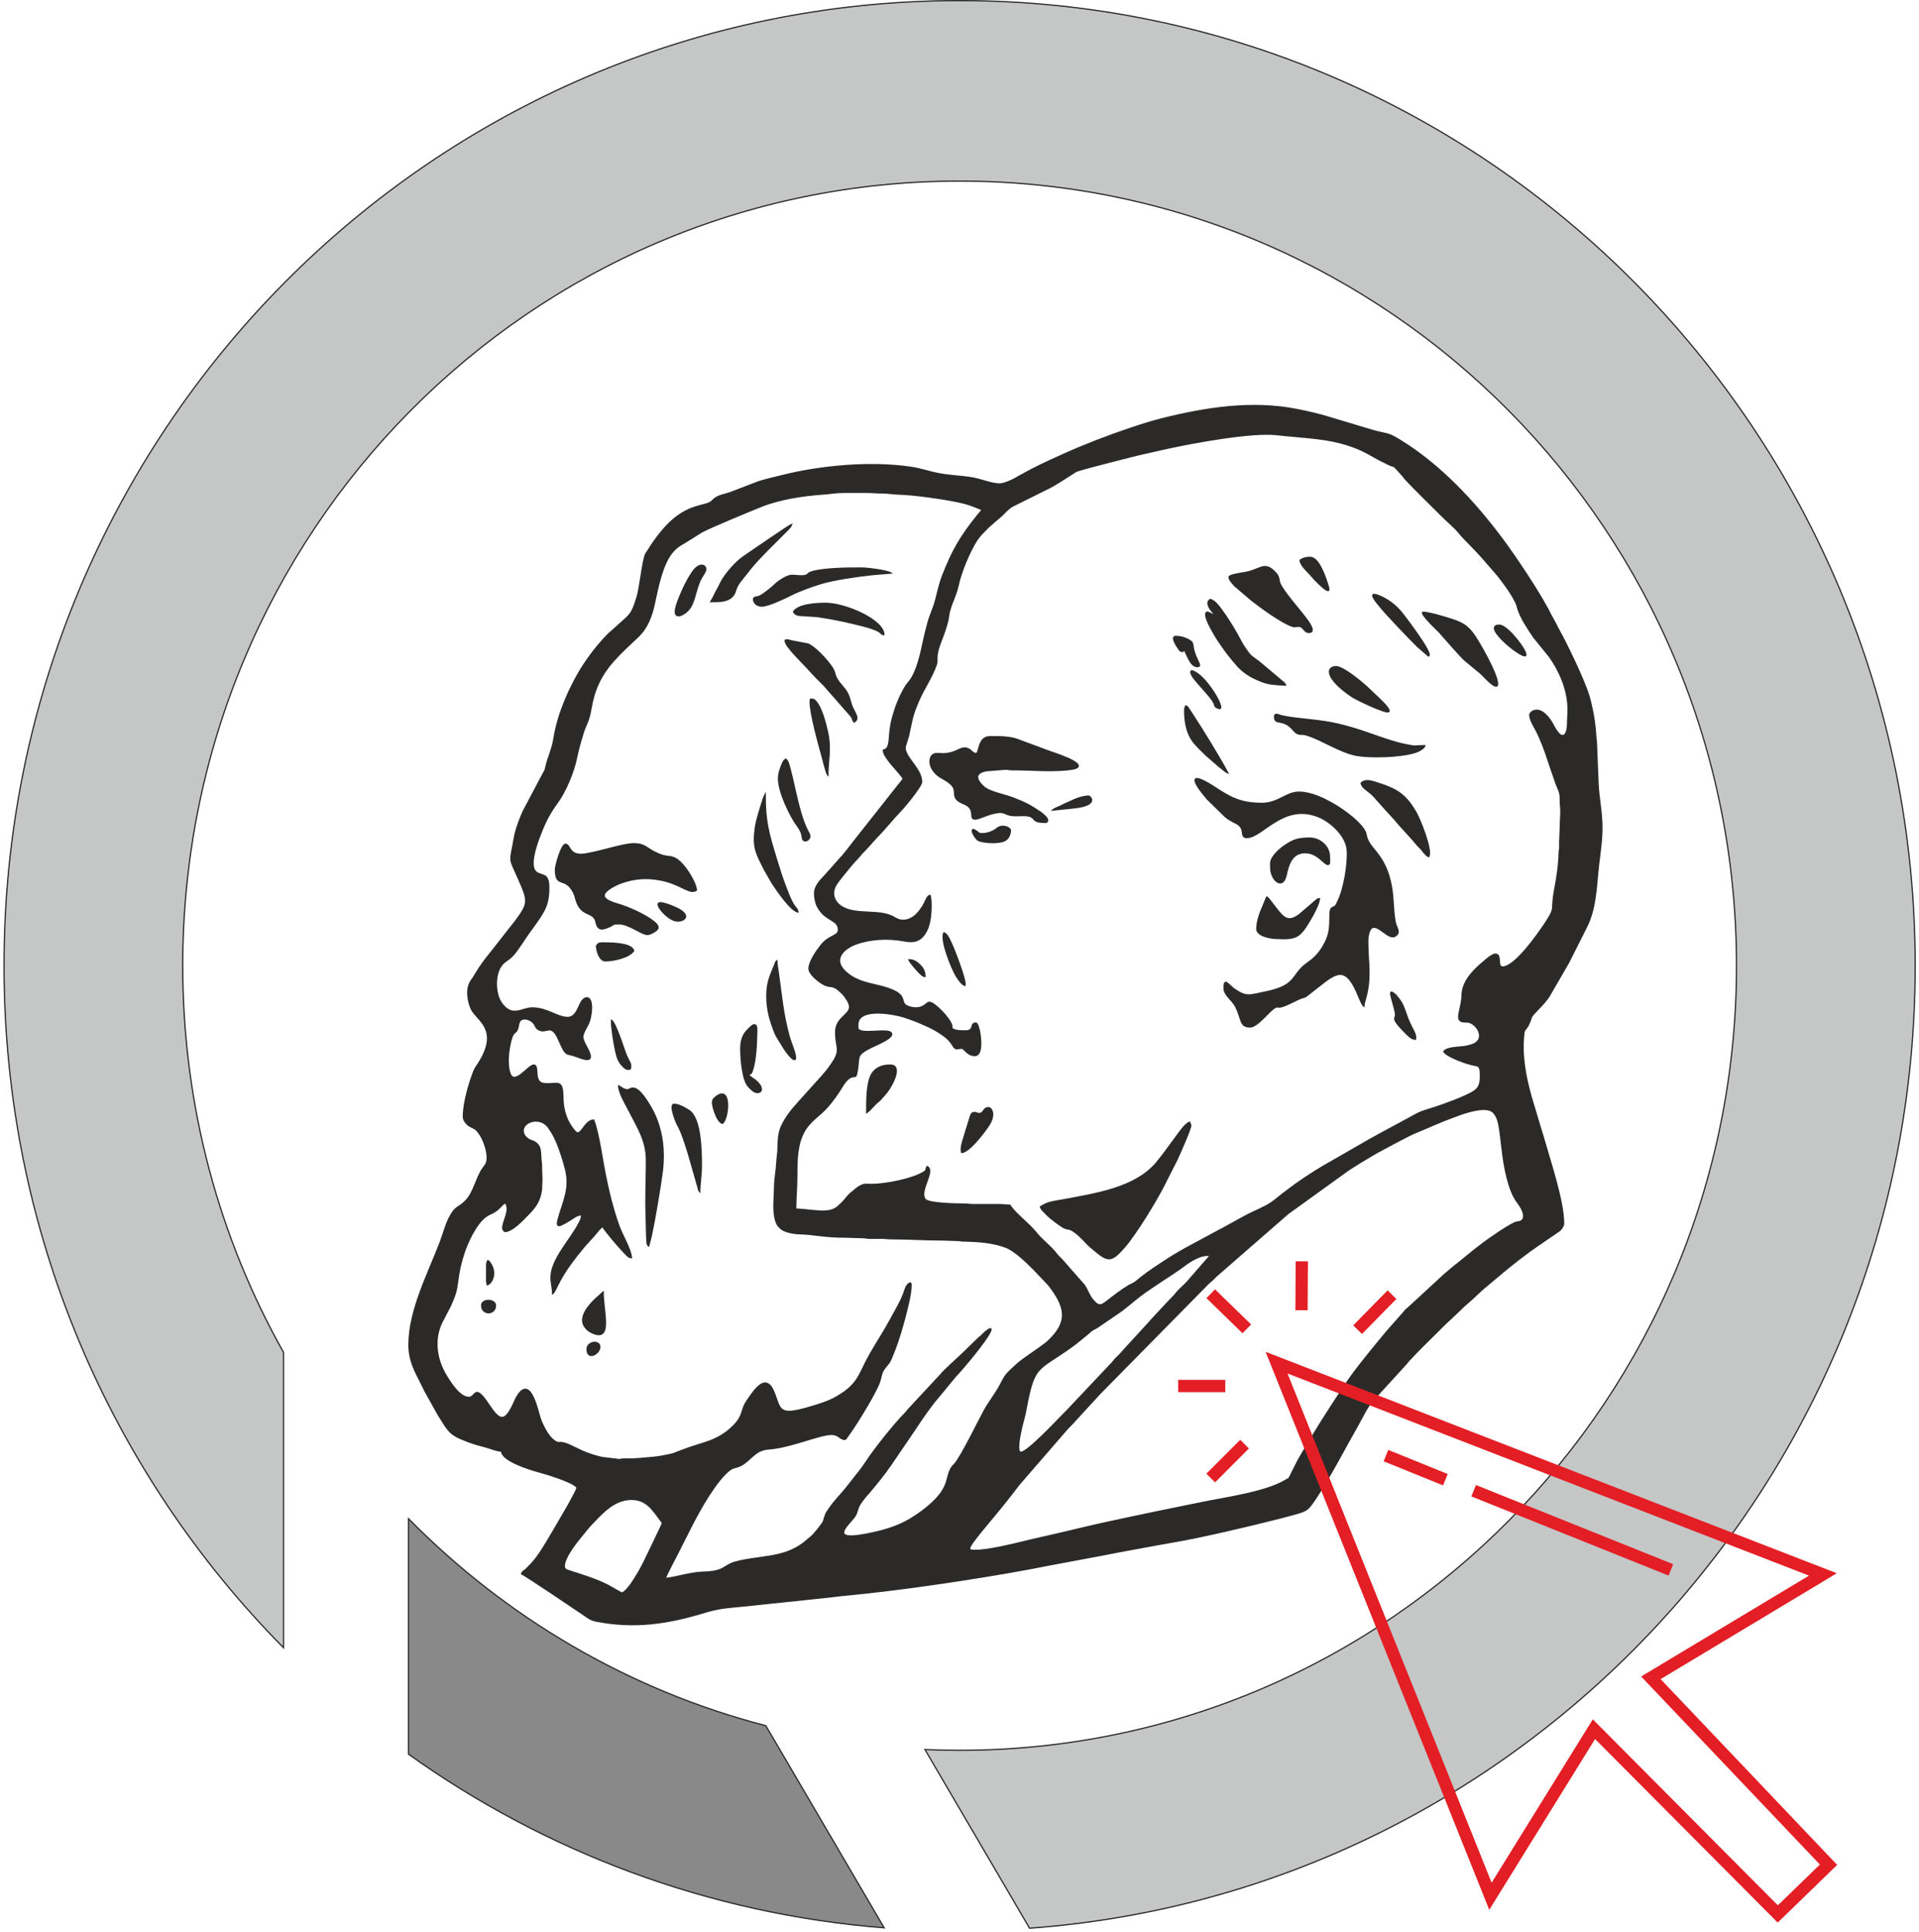 <?xml version="1.0" encoding="UTF-8"?>
<svg xmlns="http://www.w3.org/2000/svg" width="443" height="446" viewBox="0 0 443 446" fill="none">
  <path fill-rule="evenodd" clip-rule="evenodd" d="M143.465 367.744L140.436 366.017C137.594 364.553 134.56 363.665 131.569 362.683C131.029 362.505 130.272 362.415 130.272 361.534C130.272 359.392 133.421 355.586 134.974 353.734C135.191 353.474 135.183 353.425 135.428 353.158C135.787 352.769 135.968 352.481 136.322 352.12C138.689 349.706 141.532 346.139 145.771 346.139C149.402 346.139 150.786 348.773 152.608 351.147C152.999 351.657 152.996 351.457 152.43 352.736L150.894 355.972C149.02 359.734 148.367 361.631 145.926 365.313C145.532 365.909 144.234 367.744 143.465 367.744ZM235.691 335.273C234.234 335.273 236.164 328.223 236.434 327.227C237.165 324.527 237.643 318.996 239.697 316.55C240.612 315.46 241.577 314.838 242.736 314.057C245.192 312.397 246.817 311.459 249.228 309.488C249.781 309.036 250.246 308.652 250.789 308.218C252.19 307.1 251.534 307.348 253.198 306.511L259.002 302.541C260.053 301.729 261.015 300.908 262.061 300.067C264.122 298.407 264.852 297.974 266.842 296.617C268.923 295.198 271.423 293.687 273.441 292.156C274.877 291.066 277.528 289.431 279.37 289.865L274.208 295.777C273.396 296.759 272.252 297.577 271.481 298.586C271.029 299.178 270.626 299.536 270.115 300.052L266.079 304.385C265.584 304.878 265.314 305.297 264.799 305.808L259.442 311.653C258.861 312.411 258.093 313.068 257.431 313.763C257.127 314.082 257.082 314.229 256.795 314.543L246.668 325.273C246.444 325.544 246.22 325.738 245.97 325.991C244.113 327.863 237.186 335.273 235.691 335.273ZM225.315 357.912C223.903 357.912 223.246 357.952 224.547 356.102C225.655 354.524 227.92 351.853 229.198 350.319C231.313 347.781 233.323 345.266 235.305 342.645L246.544 329.674C246.845 329.358 247.08 329.156 247.381 328.839L253.973 321.654C254.294 321.317 254.545 321.082 254.872 320.751L278.888 296.364C279.25 295.995 279.424 295.908 279.785 295.588C280.108 295.3 280.371 295 280.682 294.683L297.32 280.179L311.367 270.046C312.119 269.57 312.721 269.175 313.497 268.704C314.277 268.23 314.867 267.84 315.659 267.394C316.428 266.961 317.075 266.514 317.839 266.104C319.927 264.982 324.952 262.222 326.909 261.421C330.786 259.836 332.171 259.074 336.771 257.41C338.558 256.764 342.815 255.383 344.464 256.591C345.68 257.48 346.033 259.482 346.24 261.007C346.581 263.496 346.796 265.972 347.202 268.445C347.593 270.818 348.155 273.157 348.939 275.1C349.329 276.067 349.812 276.917 350.423 277.74C350.999 278.513 352.57 280.908 351.211 281.826C350.753 282.136 350.568 282.007 350.007 282.163C348.631 282.546 343.708 285.985 342.298 287.055C339.637 289.074 337.626 290.82 335.216 292.71C334.615 293.183 334.109 293.692 333.478 294.188L325.172 301.841C324.087 302.687 324.283 302.791 323.595 303.483L320.633 306.831C320.37 307.161 320.213 307.283 319.919 307.662L317.698 310.335C314.845 313.871 312.663 316.48 310.189 320.215C306.446 325.862 303.155 331.018 299.741 336.961L297.585 341.25C297.425 341.386 296.866 341.66 296.608 341.816C292.158 344.5 282.572 345.831 277.736 346.818C274.257 347.529 270.685 348.261 267.189 348.973C263.677 349.69 260.199 350.466 256.707 351.194C251.915 352.194 246.325 353.629 241.272 354.752C239.46 355.155 237.816 355.539 236.074 355.97C233.415 356.628 227.963 357.912 225.315 357.912ZM361.987 163.73C361.987 165.08 361.872 165.954 361.864 167.227C361.859 168.183 361.582 169.81 360.707 169.81C359.667 169.81 358.63 167.394 358.121 166.599C355.4 162.348 353.15 164.356 353.15 165.023C353.15 166.206 354.13 167.686 354.56 168.515C355.685 170.675 356.635 173.206 357.363 175.517L359.242 180.992C359.938 182.766 360.216 182.837 360.193 184.948C360.183 185.911 360.329 186.306 360.324 187.273L360.065 194.389C360.044 194.808 360.089 195.266 360.067 195.684C360.037 196.257 359.95 196.222 359.936 196.846C359.864 199.909 359.37 202.876 358.859 205.591C358.73 206.281 358.615 207.096 358.548 207.734C358.297 210.097 358.872 209.863 356.66 213.201C354.748 216.083 349.651 223.239 346.872 223.239C345.501 223.239 346.763 220.264 345.208 220.264C344.656 220.264 343.745 220.966 343.384 221.268C343.098 221.507 342.883 221.654 342.613 221.914C342.294 222.221 342.155 222.286 341.847 222.561C339.811 224.371 337.595 226.702 337.523 229.709C337.442 233.135 335.513 235.83 338.033 235.918C338.962 235.951 339.222 235.932 339.826 236.308C341.458 237.323 342.495 239.737 340.419 240.913C339.927 241.192 338.748 241.501 338.145 241.591C336.588 241.824 333.973 241.753 333.295 242.774C334.109 244 338.737 245.668 340.528 245.948C341.344 246.076 341.749 246.192 341.749 248.208C341.749 249.915 341.624 251.034 340.209 251.955C338.381 253.147 333.301 255.011 330.909 255.759C327.322 256.88 328.016 256.636 324.799 258.385L319.12 261.446C318.549 261.73 318.255 261.948 317.713 262.224C317.145 262.513 316.842 262.725 316.304 263L305.203 269.382C302.506 271.003 299.859 272.755 297.357 274.654C296.477 275.322 295.735 275.878 294.898 276.569C294.07 277.253 293.273 277.845 292.308 278.352C291.331 278.865 290.398 279.31 289.362 279.775C287.261 280.718 283.203 283.152 280.821 284.344L275.144 287.407C274.187 287.908 273.263 288.423 272.331 288.966C271.417 289.497 270.513 290.026 269.609 290.616C267.387 292.064 265.234 293.448 263.158 295.095C262.768 295.404 262.304 295.844 261.946 296.071C261.513 296.345 260.991 296.534 260.514 296.824C260.015 297.128 259.673 297.348 259.182 297.677C258.28 298.283 257.517 298.88 256.661 299.53C254.275 301.341 253.902 302.013 252.251 300.047C251.359 298.984 251.068 297.715 250.258 296.627L245.201 290.867C244.69 290.352 244.286 289.993 243.835 289.401C242.507 287.666 240.531 286.266 239.168 284.541C237.506 282.437 234.591 280.426 233.129 278.221C232.178 278.221 231.62 278.089 230.567 278.092H224.931C223.847 278.093 223.202 277.955 222.244 277.959C221.145 277.964 214.327 277.861 213.579 276.879C212.077 274.904 216.013 270.348 214.043 269.295C213.687 269.831 213.945 269.524 213.751 270.034C213.609 270.408 213.632 270.334 213.258 270.571C210.636 272.231 204.346 273.435 201.234 273.435C199.579 273.435 199.46 273.168 197.902 274.209L196.139 275.663C195.435 276.374 194.812 277.3 194.061 277.961C193.829 278.164 193.695 278.289 193.452 278.511C191.756 280.061 189.102 279.56 187.007 279.395C185.903 279.308 184.734 279.127 183.687 279.127C183.687 276.667 183.942 274.163 183.942 271.623C183.942 268.618 183.967 266.778 184.485 264.28C184.697 263.256 185.075 262.34 185.52 261.444C186.333 259.808 187.791 258.506 189.156 257.355C190.936 255.853 192.371 253.991 193.652 252.063C194.354 251.005 195.096 249.485 196.204 248.819C197.519 248.027 197.568 249.503 197.981 246.604C198.369 243.881 197.692 243.536 201.063 241.825C202.07 241.315 205.845 239.839 205.845 238.764C205.845 236.936 198.032 239.288 198.032 237.211V236.564C198.032 232.426 206.476 234.071 208.648 234.769C209.501 235.042 210.359 235.365 211.211 235.674C212.071 235.986 212.792 236.364 213.642 236.712C215.152 237.331 216.755 238.262 218.052 239.242C219.797 240.564 219.965 241.683 220.467 241.987C220.932 242.269 221.252 241.998 221.985 241.998C222.664 241.998 223.219 243.679 225.059 243.679C226.985 243.679 226.334 239.132 226.099 237.971C226.018 237.565 225.638 236.176 225.315 236.176C223.807 236.176 225.082 237.987 222.881 237.987C222.039 237.987 221.088 237.998 220.328 237.719C219.518 237.421 219.833 237.39 219.719 236.769C219.457 235.336 215.808 231.39 214.556 231.39C213.821 231.39 213.452 232.683 211.353 232.683C210.501 232.683 209.13 232.276 208.787 231.783C207.994 230.642 209.322 229.048 202.438 227.457C199.502 226.778 197.153 226.217 195.049 224.182C192.21 221.436 194.723 218.971 197.63 217.918C200.96 216.709 205.041 216.506 208.629 217.194C211.008 217.649 212.594 217.333 213.874 214.918C214.688 213.383 214.94 211.147 214.94 209.009C214.94 208.381 214.866 207.063 214.684 206.68C214.035 206.856 213.741 207.817 213.447 208.407C213.109 209.084 212.743 209.643 212.307 210.23C210.943 212.065 208.717 213.22 206.589 211.88C203.311 209.816 198.268 211.296 194.783 209.573C192.651 208.52 191.67 206.284 193.084 204.14C193.463 203.566 193.864 203.031 194.287 202.51C195.567 200.939 196.829 199.294 198.258 197.853C198.577 197.531 198.619 197.395 198.897 197.076C199.157 196.778 199.399 196.592 199.667 196.299L202.419 193.258C204.251 191.409 206.255 188.876 207.864 187.243C208.865 186.226 212.763 181.458 212.763 180.548C212.763 177.47 208.92 174.923 208.92 172.527L209.74 169.862C210.586 166.111 210.441 165.526 212.118 161.656C213.374 158.759 215.176 156.33 216.181 153.333C216.498 152.385 215.868 151.677 217.007 148.612C217.367 147.642 217.791 146.623 218.126 145.602C219.251 142.171 218.812 142.229 219.246 140.911C219.447 140.299 219.517 139.933 219.752 139.352C220.377 137.803 220.922 136.451 221.27 134.805C221.85 132.067 223.861 127.206 225.493 124.711C226.072 123.827 226.679 123.219 227.397 122.494C227.76 122.127 228.048 121.804 228.419 121.457C228.68 121.213 228.736 121.217 228.992 120.999C229.217 120.806 229.299 120.685 229.523 120.501C229.954 120.151 230.194 119.909 230.641 119.561C231.817 118.642 232.51 117.482 233.897 116.768L242.138 112.672C244.394 111.536 247.969 109.045 248.441 108.818C249.163 108.472 255.241 106.916 256.389 106.625C259.758 105.769 262.892 104.922 266.293 104.21C267.321 103.995 268.528 103.693 269.538 103.475C275.668 102.151 288.982 99.677 294.74 100.339C299.5 100.886 304.85 101.073 309.087 102.15C311.162 102.677 313.112 103.336 315.022 104.305C316.652 105.132 318.075 106.072 319.716 106.809C319.948 106.914 320.136 107.028 320.4 107.154C322.607 108.206 321.065 106.842 323.787 109.813C324.027 110.077 324.023 110.131 324.239 110.391C325.313 111.689 331.22 117.454 332.879 119.129C334.154 120.417 335.962 121.85 337.01 123.237C337.609 124.031 341.094 127.409 342.428 129.02L345.721 132.81C347.23 134.764 348.733 136.731 349.864 138.976C350.199 139.641 350.152 139.78 350.39 140.514C351.13 142.807 352.713 145.096 354.019 147.068L357.707 151.623C359.713 154.423 361.987 158.993 361.987 163.73ZM203.924 173.173C203.941 173.962 204.385 174.524 204.742 175.064C205.864 176.762 207.509 178.223 208.535 179.772C208.179 180.308 207.723 180.83 207.295 181.365L196.952 194.464C195.959 195.74 194.762 197.364 193.646 198.498L191.595 200.827C191.043 201.376 190.735 201.83 190.185 202.377C189.246 203.312 188.041 204.73 188.041 206.163C188.041 207.214 188.277 208.51 188.734 209.343C190.64 212.819 193.549 212.136 193.549 214.701C193.549 216.165 191.364 215.82 189.448 218.322C188.456 219.619 186.76 221.99 186.76 223.628C186.76 224.905 189.029 226.641 190.014 227.197C191.954 228.293 191.952 226.848 194.544 229.479C194.967 229.908 195.613 230.896 195.892 231.481C197.19 234.199 192.908 234.442 192.908 238.245C192.908 242.728 194.707 242.137 190.787 247.229C190.493 247.61 190.336 247.728 190.072 248.059C189.775 248.432 189.705 248.539 189.354 248.886L184.23 254.579C182.761 256.174 181.317 258.019 180.397 260.022C179.686 261.571 179.642 263.292 179.59 265.417C179.569 266.277 179.369 267.384 179.332 268.261C179.251 270.155 178.831 272.045 178.816 273.949C178.796 276.402 178.33 279.431 179.087 281.83C179.394 282.801 179.52 282.9 180.191 283.562C181.004 284.363 183.054 284.782 184.581 284.82C188.024 284.907 190.287 285.612 195.089 285.592L199.19 285.72C199.851 285.728 199.895 285.823 200.465 285.855C201.343 285.902 202.392 285.857 203.286 285.852C204.3 285.846 204.879 285.986 205.973 285.984C209.743 285.975 213.381 286.26 217.118 286.241L221.217 286.371C221.788 286.402 221.831 286.498 222.492 286.505C225.712 286.542 229.42 286.811 232.308 287.976C234.268 288.766 236.974 291.355 238.605 293.002L242.057 296.63C242.28 296.893 242.444 297.148 242.662 297.441C246.264 302.298 246.289 305.537 241.937 309.627C241.459 310.076 240.735 310.568 240.194 310.972C238.434 312.283 236.52 313.428 234.831 314.871L233.159 316.415C232.638 316.938 232.153 317.472 231.771 318.118C231.371 318.795 231.064 319.467 230.689 320.13C229.585 322.078 228.171 323.846 227.108 325.829C225.514 328.802 222.096 335.821 220.47 337.882C220.222 338.195 219.959 338.351 219.732 338.689C219.035 339.718 218.855 340.928 218.499 342.102C217.623 344.991 215.123 347.126 212.8 348.894C212.195 349.355 211.58 349.743 210.971 350.152C208.279 351.957 205.234 352.995 202.081 353.722C190.009 356.505 196.182 351.9 197.42 349.921C197.877 349.188 197.943 348.287 198.373 347.519C198.799 346.757 199.25 346.241 199.769 345.565C200.092 345.147 200.25 345.047 200.556 344.678C202.332 342.544 204.128 340.41 205.692 338.093L211.122 330.124C212.888 327.449 214.665 324.786 216.762 322.365L220.543 317.774C222.398 315.85 227.72 309.459 228.622 307.411C229.289 305.894 227.566 307.378 227.274 307.626C226.944 307.907 226.761 308.176 226.43 308.455C226.041 308.784 225.907 308.86 225.539 309.236L222.147 312.539C220.927 313.725 217.892 316.364 217.044 317.474L209.782 325.277C209.445 325.63 209.368 325.833 209.018 326.187C206.366 328.861 201.959 334.434 200.056 337.317C199.578 338.04 199.165 338.62 198.673 339.283L195.727 343.035C194.165 345.076 192.811 346.173 191.217 348.571C190.991 348.913 190.748 349.253 190.601 349.631C189.876 351.495 190.583 350.76 188.884 352.942C188.587 353.324 188.427 353.439 188.115 353.847C187.882 354.152 187.581 354.463 187.303 354.709L185.479 356.23C180.737 359.828 175.25 359.125 169.822 360.599C166.837 361.408 167.542 362.823 162.163 362.954C159.441 363.021 155.293 364.342 153.585 364.38C153.734 363.73 156.05 359.4 156.531 358.43C157.537 356.396 158.524 354.496 159.56 352.434C161.411 348.751 165.463 341.465 168.642 339.225C169.466 338.643 170.392 338.872 171.775 337.861C173.685 336.464 174.658 334.697 177.415 334.502C182.609 334.137 189.105 331.133 192.012 331.133C193.528 331.133 194.019 332.297 194.957 332.297C195.317 332.297 195.22 332.193 195.405 331.973C195.532 331.823 195.635 331.648 195.727 331.521C195.952 331.213 196.146 330.934 196.368 330.616C197.921 328.392 202.598 320.944 203.203 318.503C203.41 317.671 203.557 316.811 204.049 316.122C205.425 314.192 205.091 315.322 206.359 312.117C207.568 309.062 208.531 305.687 209.33 302.44C209.721 300.845 210.329 298.427 210.329 296.592C210.329 295.644 209.429 296.597 209.257 296.932C209.033 297.369 208.818 298.045 208.648 298.517C207.905 300.593 206.747 302.431 205.718 304.354C204.211 307.167 202.425 309.865 200.844 312.627C198.232 317.191 198.399 319.409 193.16 322.46C191.23 323.583 189.009 324.239 186.843 324.877C179.827 326.944 180.212 325.505 178.801 321.706C176.95 316.722 174.362 320.521 172.386 323.472C170.93 325.65 171.737 326.697 169.374 329.097C165.686 332.847 162.099 333.005 157.758 334.7C157.176 334.928 156.784 335.041 156.272 335.27C155.806 335.48 155.195 335.686 154.623 335.804C153.496 336.037 152.108 336.311 150.883 336.425C148.812 336.62 146.898 336.829 144.874 336.826C144.55 336.825 144.167 336.806 143.85 336.824C143.277 336.857 143.359 336.964 142.833 336.948C142.366 336.935 142.486 336.855 141.928 336.826L139.059 336.489C136.678 335.966 134.768 335.223 132.664 334.152C129.295 332.437 129.311 333.241 128.602 332.958C126.834 332.251 125.453 329.39 124.8 327.734C124.254 326.353 122.656 317.451 119.584 322.02C119.145 322.675 118.915 323.224 118.573 323.975C116.556 328.409 115.348 328.065 112.953 324.433C109.43 319.089 109.93 322.595 108.24 322.595C106.145 322.595 104.106 319.343 103.091 317.705C100.599 313.691 99.95 308.672 102.435 304.441L104.012 301.376C105.597 297.789 105.32 297.755 105.879 294.205C106.035 293.213 106.22 292.468 106.421 291.649C107.183 288.551 108.506 285.459 110.058 283.161C110.82 282.032 111.874 280.815 113.199 280.254C115.464 279.293 115.754 277.925 116.695 277.704C117.848 279.443 116.054 281.835 116.054 283.525C116.054 283.787 116.355 284.301 116.567 284.301C118.284 284.301 120.774 281.54 121.786 280.517C123.382 278.906 124.627 277.464 124.989 274.697C125.036 274.341 125.003 274.051 125.029 273.702C125.141 272.219 125.095 271.876 125.02 270.46C124.979 269.691 125.058 269.086 124.946 268.335C124.634 266.229 125.249 264.378 123.011 263.432C122.268 263.118 122.17 263.211 121.59 262.668C121.371 262.463 121.182 262.299 121.051 262.048C119.598 259.262 124.379 257.383 126.505 260.162C127.976 262.084 128.851 264.395 129.616 266.723C131.258 271.733 131.421 273.509 129.776 278.496C128.098 283.582 128.111 283.786 131.547 281.708C132.242 281.289 133.226 280.443 134.243 280.42C134.243 281.406 133.993 281.722 133.647 282.406C131.772 286.118 127.198 290.731 127.198 294.909C127.198 296.192 127.582 297.449 127.582 298.661C127.981 298.366 128.554 297.093 128.82 296.548C130.44 293.241 132.724 290.378 135.05 287.573L136.646 285.822C137.379 285.094 138.331 283.664 139.111 283.137C139.654 284.173 143.017 288.057 143.817 288.862C144.317 289.363 144.97 290.314 145.771 290.382C145.601 288.313 143.696 285.238 142.934 283.156C141.052 278.021 139.897 272.419 138.948 266.872C138.526 264.41 138.083 261.891 137.394 259.514C137.264 259.065 137.152 258.954 137.061 258.558C135.191 258.599 134.385 261.533 133.346 261.533C132.891 261.533 132.037 260.26 131.782 259.879C130.847 258.481 130.325 256.885 130.066 255.144C129.943 254.317 129.955 252.883 129.892 252.084C129.651 249.016 128.022 250.537 125.432 250.121C123.028 249.735 124.595 245.879 123.227 245.879C121.907 245.879 118.665 250.9 117.667 247.613C116.993 245.395 117.4 242.41 117.904 240.372C117.99 240.025 118.123 239.549 118.23 239.279C118.816 237.807 119.33 238.903 119.743 236.408C120.04 234.598 122.276 235.144 123.134 236.141C123.686 236.783 123.537 237.275 124.379 237.73C126.149 238.686 127.099 236.23 128.736 239.538C129.169 240.413 129.491 241.281 129.974 242.17C130.669 243.45 130.928 243.271 132.24 243.632C133.979 244.111 138.033 246.35 135.435 241.699C134.105 239.315 134.343 239.121 135.695 236.608C136.677 234.784 137.044 230.355 135.524 230.355C133.497 230.355 133.745 234.882 131.041 234.882C128.623 234.882 126.344 232.683 122.843 232.683C120.531 232.683 118.314 235.025 115.813 231.633C114.154 229.382 114.014 224.1 116.414 222.18C117.423 221.373 117.52 221.519 118.585 220.362C118.913 220.008 119.176 219.595 119.476 219.192C120.097 218.357 120.578 217.617 121.152 216.745C122.244 215.086 123.427 213.618 124.508 211.984C126.065 209.632 126.685 208.153 126.685 204.869C126.685 201.359 125.048 202.352 123.787 201.328C121.745 199.671 124.626 192.915 125.129 191.653C126.077 189.276 127.22 187.268 128.627 185.354C130.499 182.806 132.374 178.406 133.059 175.083C133.347 173.685 133.673 172.39 134.068 171.056C134.44 169.799 134.794 168.505 135.309 167.395C135.884 166.155 136.196 164.976 136.42 163.6C137.134 159.245 138.765 155.817 141.514 152.703C143.242 150.746 145.183 148.969 147.084 147.203C149.412 145.04 150.449 142.361 151.161 138.901C151.84 135.605 152.907 130.565 154.882 127.911C155.935 126.497 156.716 126.05 158.202 125.184L161.997 122.807C163.798 121.797 173.195 117.919 175.743 116.897C179.984 115.195 185.328 114.372 190.086 114.048C191.619 113.943 193.047 113.664 194.702 113.664H199.953C201.344 113.664 202.423 113.803 203.67 113.792C204.801 113.781 206.164 114.025 207.253 114.053C211.004 114.15 217.295 115.06 220.906 115.789C221.959 116.002 223.008 116.253 223.957 116.588C224.462 116.766 224.852 116.921 225.354 117.118C225.812 117.299 226.325 117.481 226.724 117.674C226.444 118.096 226.009 118.541 225.681 118.95C221.731 123.879 219.909 126.97 217.592 132.902C216.899 134.678 216.454 136.762 215.966 138.634C215.469 140.539 214.607 142.165 214.118 144.142C213.784 145.496 213.426 146.78 213.157 148.086C212.589 150.852 211.692 154.96 210.002 157.19C209.604 157.715 209.303 158.016 208.958 158.594C207.675 160.744 206.769 163.037 206.074 165.513C205.226 168.524 205.418 170.857 205.098 171.901C204.875 172.626 204.653 173.002 203.924 173.173ZM230.695 111.723C228.796 111.723 226.486 110.605 223.855 110.223C221.389 109.864 219.458 109.856 216.767 109.36C214.636 108.967 212.519 108.209 210.291 107.88C201.034 106.51 189.571 107.532 180.508 109.808C178.714 110.258 176.796 110.672 175.023 111.255L170.108 113.146C169.733 113.316 169.332 113.432 168.901 113.608C167.558 114.156 166.252 114.215 165.135 114.981C164.656 115.309 164.642 115.438 164.252 115.769C162.656 117.129 158.04 116.038 152.519 122.938C151.499 124.211 150.536 125.528 149.688 126.934C149.473 127.29 149.204 127.599 149.033 127.955C148.318 129.445 147.768 135.698 147.004 138.066C145.807 141.778 145.664 141.693 142.92 144.162L141.086 145.802C140.579 146.198 139.84 146.976 139.397 147.46C137.717 149.295 136.22 151.226 134.832 153.328C131.757 157.986 128.775 164.719 127.895 170.385C127.496 172.955 126.548 174.707 126.019 177.028C125.843 177.797 125.914 177.711 125.527 178.343L120.795 187.277C120.079 188.901 119.394 190.621 118.947 192.396C118.709 193.337 118.609 194.24 118.413 195.22C117.614 199.227 117.666 198.201 119.772 203.054C121.944 208.056 122.094 208.474 118.945 212.705L112.94 220.352C111.926 221.614 110.928 222.936 110.088 224.329L109.1 225.919C108.377 226.804 107.984 227.801 107.984 229.19C107.984 230.587 108.4 232.156 108.877 233.075C110.157 235.538 115.028 237.534 110.973 244.629C109.702 246.854 109.793 245.873 108.575 249.58C107.903 251.625 106.96 255.213 106.96 257.781C106.96 258.731 107.826 259.652 108.474 260.003C109.739 260.688 109.688 260.413 110.584 261.623C111.458 262.803 112.467 265.229 112.467 267.225C112.467 268.76 111.972 268.94 111.364 269.862C109.815 272.212 109.384 275.327 107.442 277.285C105.77 278.969 105.141 278.328 103.712 281.151C102.835 282.882 102.375 284.808 101.654 286.705C98.902 293.95 94.407 302.446 94.407 310.434C94.407 314.199 95.873 316.629 97.139 319.187C97.477 319.87 97.734 320.405 98.077 321.087L101.171 326.63C103.393 330.187 103.763 331.086 106.903 332.354C110.414 333.771 111.021 333.626 113.412 334.448C113.983 334.644 115.159 335 115.798 335.014C115.848 337.274 122.441 339.242 123.996 339.672C125.992 340.223 132.324 342.074 133.219 343.423C133.093 343.963 132.217 345.61 131.913 346.115C131.635 346.576 131.47 346.996 131.194 347.458L127.399 353.975C126.026 356.281 124.288 359.37 122.426 361.244C122.062 361.61 121.776 361.932 121.403 362.28C120.987 362.669 120.564 362.758 120.409 363.346C121.043 363.516 133.303 371.812 134.447 372.583C135.549 373.325 136.215 373.96 137.562 374.224C146.471 375.976 154.078 374.806 162.341 372.319C165.656 371.32 167 371.203 170.504 370.861C171.938 370.722 173.349 370.613 174.81 370.423L181.307 369.741C182.11 369.629 182.71 369.623 183.521 369.519C184.096 369.445 184.942 369.351 185.603 369.293L192.085 368.594C193.579 368.387 194.99 368.263 196.483 368.121C201.389 367.652 208.936 366.713 213.637 366.04C216.388 365.646 219.124 365.256 221.911 364.823C228.747 363.761 235.55 362.631 242.34 361.265L254.551 358.979C257.269 358.428 259.894 357.948 262.644 357.449C265.41 356.947 268.079 356.421 270.787 355.972C277.04 354.935 288.002 352.336 294.305 350.745C295.624 350.412 296.834 350.111 298.071 349.762C301.644 348.753 301.748 348.908 303.784 345.829C307.141 340.751 310.391 334.383 313.436 329.057C314.519 327.162 315.633 324.623 317.123 323.078C317.562 322.623 317.844 322.257 318.278 321.787L324.555 314.931C324.826 314.635 324.857 314.512 325.128 314.216C327.797 311.302 330.742 308.566 333.52 305.744L337.234 302.252C337.449 302.033 337.589 301.873 337.809 301.667L339.797 299.924C341.037 298.764 342.264 297.569 343.597 296.517L345.552 294.87C348.838 292.081 352.23 289.395 355.814 286.992L360.086 284.063C360.384 283.788 360.963 283.026 360.963 282.49C360.963 277.274 357.823 268.052 356.297 262.622C356.075 261.83 355.827 261.104 355.599 260.352L353.46 253.198C352.159 248.538 351.216 243.675 351.76 238.784C351.88 237.716 351.893 238.003 352.381 237.341C353.203 236.227 353.41 234.873 353.691 234.524C354.85 233.091 356.229 232.035 357.581 230.044L362.116 222.205L366.302 213.883C368.45 209.548 368.472 204.594 369.01 199.8C369.335 196.896 369.801 194.195 369.801 191.026C369.801 187.409 369.054 184.339 368.904 180.807L368.525 171.487C368.519 170.821 368.423 170.774 368.394 170.196C368.226 166.754 367.61 163.543 366.801 160.68C365.899 157.485 361.58 148.419 359.816 145.353C359.478 144.766 359.251 144.174 358.889 143.573L357.889 141.737C355.636 137.111 349.703 128.34 346.982 124.679C340.445 115.877 332.444 107.255 323.024 101.528C320.126 99.765 320.231 100.326 316.846 99.359C315.311 98.92 314.103 98.516 312.599 98.085C307.48 96.618 305.634 95.784 299.447 94.55C288.941 92.457 278.183 94.189 268.2 96.69C265.703 97.316 263.309 98.091 260.908 98.899C255.665 100.664 250.507 102.648 245.469 104.911C241.593 106.652 238.961 107.856 235.137 110.001C234.788 110.196 234.708 110.279 234.326 110.475C233.468 110.915 231.866 111.723 230.695 111.723Z" fill="#2B2A29"></path>
  <path fill-rule="evenodd" clip-rule="evenodd" d="M287.823 193.355C291.469 193.355 296.257 185.197 304.459 188.585C307.177 189.709 310.744 192.911 311.006 196.203C311.257 199.374 310.257 205.245 308.874 208.018C308.563 208.641 308.471 209.098 307.91 209.374C307.546 209.553 307.06 209.494 307.031 210.944C306.965 214.163 307.108 215.704 305.317 218.657C304.38 220.203 303.294 221.279 301.86 222.281C297.896 225.054 299.679 227.494 292.018 229.029C288.5 229.734 287.776 230.309 284.951 228.34C283.655 227.437 282.572 225.512 282.572 228.026C282.572 229.871 284.342 230.588 285.306 232.509C286.731 235.35 286.16 237.082 288.592 237.082C290.32 237.082 293.077 233.232 294.393 232.583C295.484 232.044 294.385 233.394 298.925 231.088C302.423 229.311 299.602 231.559 304.145 227.952C308.7 224.337 310.735 222.773 313.716 230.207C313.922 230.723 314.448 231.997 314.85 232.295C314.861 231.789 315.052 231.17 315.189 230.698C316.659 225.626 315.747 222.351 315.747 217.288C315.747 216.095 316.086 214.054 317.156 214.054C318.89 214.054 320.938 217.457 322.474 215.801C323.235 214.981 322.299 214.082 322.076 212.837C321.571 210.024 321.682 207.864 321.346 205.554C320.857 202.191 319.928 199.544 317.872 196.901C317.074 195.877 315.948 194.754 315.515 193.331C315.289 192.585 315.405 192.445 315.022 191.759C314.242 190.361 312.362 188.749 311.044 187.755C308.16 185.581 303.55 182.876 299.864 182.876C296.87 182.876 295.144 185.464 291.282 185.464C287.818 185.464 285.362 184.799 282.596 183.11C282.061 182.784 281.657 182.563 281.163 182.23C280.656 181.888 280.25 181.615 279.682 181.267C273.813 177.686 275.775 181.113 278.698 184.46L282.857 188.54C284.753 190.108 285.924 189.896 286.587 191.241C287.017 192.114 286.532 193.355 287.823 193.355Z" fill="#2B2A29"></path>
  <path fill-rule="evenodd" clip-rule="evenodd" d="M134.115 197.236C131.324 197.236 131.635 194.907 130.528 194.907C129.596 194.907 128.223 199.777 128.223 200.729C128.223 205.185 130.483 202.104 132.455 206.158C132.772 206.81 132.924 207.709 133.195 208.386C134.523 211.694 137.074 210.376 137.587 212.875C137.937 214.58 138.741 214.831 140.666 213.944C141.987 213.334 141.289 213.278 142.953 213.278C145.177 213.278 148.13 215.736 149.485 215.736C150.108 215.736 151.919 214.774 151.919 214.183C151.919 213.566 151.292 213.038 150.916 212.739C148.843 211.086 145.029 209.413 142.513 208.677C139.944 207.924 137.932 206.868 141.103 204.94C141.855 204.483 142.525 204.149 143.351 203.848C146.376 202.744 149.28 202.539 152.468 203.151C157.267 204.072 159.161 206.595 160.758 205.516C160.719 203.779 157.909 199.112 155.801 198.102C154.346 197.405 153.924 198.133 151.064 196.677C149.204 195.732 148.77 194.778 146.283 194.778C144.756 194.778 141.702 195.611 140.186 195.994C138.714 196.366 135.466 197.236 134.115 197.236Z" fill="#2B2A29"></path>
  <path fill-rule="evenodd" clip-rule="evenodd" d="M240.174 278.609C240.456 279.147 240.399 279.169 240.843 279.614C241.171 279.945 241.411 280.191 241.74 280.52C242.581 281.36 244.726 282.967 245.722 283.486C246.626 283.956 247.02 283.113 249.94 286.08C250.511 286.659 251.139 287.377 251.74 287.886C255.658 291.198 256.246 291.737 259.547 287.955C262.227 284.882 266.734 277.471 268.612 273.824L271.729 267.658C272.388 266.269 274.886 260.591 274.886 259.851C274.886 259.68 274.692 259.206 274.63 259.074C273.673 259.3 272.088 261.63 271.409 262.548C269.94 264.535 268.627 266.43 267.035 268.351C262.127 274.272 252.952 275.576 245.372 277.002C243.13 277.424 241.869 277.463 240.174 278.609Z" fill="#2B2A29"></path>
  <path fill-rule="evenodd" clip-rule="evenodd" d="M225.315 173.95C224.553 173.95 224.239 173.183 223.56 172.876C221.898 172.127 221.175 173.654 218.527 173.953C217.15 174.109 217.695 173.95 216.221 173.95C214.2 173.95 213.899 177.383 216.996 179.377C217.864 179.937 219.754 180.764 220.215 182.076C220.632 183.266 219.667 184.428 222.519 185.571C225.456 186.749 223.537 189.086 225.059 189.086C226.275 189.086 228.163 187.755 230.717 187.547C231.562 187.478 232.098 187.839 232.631 188.037C234.334 188.669 236.642 187.899 238.004 188.561C239.043 189.065 238.402 189.862 241.326 189.862C241.817 189.862 242.21 189.367 241.316 188.451L241.186 188.322C240.868 188.017 240.656 187.817 240.278 187.558C238.004 186.005 236.781 185.337 233.952 184.244C231.773 183.403 228.409 182.872 227.009 181.554C225.335 179.977 224.889 178.463 227.712 177.923L232.229 177.567C232.825 177.599 233.014 177.707 233.766 177.705C238.145 177.687 241.935 178.145 246.462 177.714C253.174 177.074 244.195 174.116 242.591 173.578L235.655 171.01C233.384 170.018 231.108 170.069 228.517 170.069C225.678 170.069 226.154 173.95 225.315 173.95Z" fill="#2B2A29"></path>
  <path fill-rule="evenodd" clip-rule="evenodd" d="M294.228 165.411C294.228 167.624 296.144 165.606 298.619 168.61C299.669 169.886 300.42 169.379 301.238 169.577C301.572 169.658 301.99 169.813 302.315 169.922C305.082 170.847 309.185 173.449 312.514 174.239C316.007 175.068 323.67 174.757 326.945 173.616C327.562 173.4 328.776 172.761 328.94 172.138C326.267 172.138 327.296 172.485 324.338 171.871C320.532 171.079 316.41 169.294 312.432 168.113C306.756 166.426 304.557 166.441 299.118 165.777C298.479 165.699 297.485 165.563 296.883 165.447C296.456 165.364 296.255 165.327 295.816 165.23C295.397 165.137 294.228 164.474 294.228 165.411Z" fill="#2B2A29"></path>
  <path fill-rule="evenodd" clip-rule="evenodd" d="M149.229 267.872C149.229 271.378 149.102 274.568 149.102 277.963L149.283 285.54C149.414 286.422 149.196 287.261 149.742 287.666L150.329 285.412C151.066 282.059 152.489 273.736 152.909 270.294C153.217 267.755 153.187 264.783 152.7 262.297C152.072 259.091 151.026 256.637 149.205 253.924C146.442 249.807 145.549 251.571 144.875 251.571C143.95 251.571 143.471 251.011 142.825 250.666C142.825 252.362 144.614 255.202 145.432 256.83C147.155 260.266 149.229 263.291 149.229 267.872Z" fill="#2B2A29"></path>
  <path fill-rule="evenodd" clip-rule="evenodd" d="M283.724 133.198C283.724 133.845 284.569 134.739 285.033 135.24L288.775 138.446C290.943 140.167 295.747 143.676 298.243 144.544C299.062 144.829 298.883 144.583 299.736 144.583C301.025 144.583 300.942 146.006 302.169 146.006C303.991 146.006 301.977 143.409 301.401 142.641C299.718 140.398 296.391 136.726 295.506 134.754C295.06 133.757 295.56 133.143 294.004 131.742C291.697 129.666 290.813 131.611 287.33 132.182C286.719 132.283 283.724 132.712 283.724 133.198Z" fill="#2B2A29"></path>
  <path fill-rule="evenodd" clip-rule="evenodd" d="M278.857 139.149C278.857 140.388 279.929 141.109 280.394 141.995C279.58 141.927 278.345 140.491 278.345 141.995C278.345 143.262 280.544 146.88 281.161 147.818C282.562 149.948 284.097 151.986 285.804 153.867C286.735 154.893 288.286 156.011 289.613 156.617C290.606 157.072 291.648 157.553 292.802 157.795C293.225 157.884 294.263 158.015 294.741 158.037C295.526 158.075 296.128 158.167 296.79 158.167C296.69 157.787 296.024 157.28 295.656 156.983L290.624 152.751C288.841 151.392 288.829 151.733 287.181 149.242C286.58 148.332 286.067 147.247 285.512 146.27C284.444 144.389 283.172 142.378 281.877 140.628C281.293 139.838 280.382 138.611 279.37 138.373C279.347 138.393 279.307 138.39 279.297 138.43C279.291 138.454 278.857 138.717 278.857 139.149Z" fill="#2B2A29"></path>
  <path fill-rule="evenodd" clip-rule="evenodd" d="M345.721 157.907C345.721 155.62 341.409 148.123 340.232 146.504C338.803 144.535 337.671 143.831 335.329 143.047C333.962 142.589 329.876 141.349 328.556 141.349C327.431 141.349 331.967 145.635 332.239 145.909L335.311 149.403C336.238 150.365 337.461 151.917 338.601 152.808L340.999 154.785C341.884 155.45 342.477 156.119 343.255 156.905C343.536 157.19 345.721 159.38 345.721 157.907Z" fill="#2B2A29"></path>
  <path fill-rule="evenodd" clip-rule="evenodd" d="M182.789 132.81C182.021 132.81 180.772 133.519 180.252 133.87C179.406 134.444 179.001 134.813 178.276 135.496C177.991 135.763 177.578 136.076 177.282 136.305C176.643 136.799 175.861 137.448 175.089 137.712C174.586 137.883 173.951 137.771 173.951 138.373C173.951 139.112 174.669 139.926 175.873 139.926C177.315 139.926 181.176 138.098 182.662 137.339C184.387 136.456 187.508 135.307 189.434 134.735C192.685 133.77 197.666 133.056 201.341 132.659L205.717 132.292C204.856 131.741 200.531 131.128 198.672 131.128C195.51 131.128 190.255 131.17 187.479 131.984C186.462 132.282 186.86 132.323 186.265 132.698C185.534 133.159 183.87 132.81 182.789 132.81Z" fill="#2B2A29"></path>
  <path fill-rule="evenodd" clip-rule="evenodd" d="M314.21 180.806C314.453 181.858 315.572 182.381 316.675 183.362C316.876 183.541 316.994 183.683 317.188 183.878C317.606 184.297 317.766 184.581 318.146 184.981L322.005 189.235C322.993 190.486 325.933 193.554 326.782 194.63C327.426 195.444 327.84 195.729 328.262 196.24C328.478 196.499 328.474 196.554 328.715 196.817C329.043 197.177 329.339 197.619 329.837 197.753C330.678 196.241 327.823 189.182 326.886 187.539C326.643 187.114 326.382 186.697 326.097 186.265C323.734 182.686 321.313 181.814 317.398 180.562C316.363 180.231 314.974 179.918 314.21 180.806Z" fill="#2B2A29"></path>
  <path fill-rule="evenodd" clip-rule="evenodd" d="M181.252 147.946C181.252 149.224 185.588 153.298 186.535 154.383C187.967 156.026 188.767 156.769 190.252 158.262C190.675 158.687 190.843 158.999 191.275 159.429L196.387 165.262C196.862 165.859 196.776 166.164 197.135 166.705C198.671 165.885 197.145 164.427 196.571 162.747C195.997 161.069 196.111 160.244 194.413 158.329C192.258 155.901 193.125 155.629 192.09 154.078C191.048 152.512 188.342 149.476 186.548 148.678L182.885 147.979C182.493 147.894 181.252 147.449 181.252 147.946Z" fill="#2B2A29"></path>
  <path fill-rule="evenodd" clip-rule="evenodd" d="M290.129 214.442C290.129 216.04 293.187 216.584 294.485 216.641C299.237 216.851 299.975 216.619 302.628 212.059C303.212 211.055 304.496 208.748 304.603 207.457C304.156 207.495 303.956 207.687 303.676 207.943L299.863 211.208C296.957 213.287 296.048 211.528 293.643 208.435C293.262 207.946 292.898 207.382 292.435 207.068C292.17 207.574 292.006 208.132 291.751 208.706C291.018 210.357 290.129 212.571 290.129 214.442Z" fill="#2B2A29"></path>
  <path fill-rule="evenodd" clip-rule="evenodd" d="M184.198 210.561C184.144 209.907 183.799 209.653 183.467 209.23C183.188 208.873 182.854 208.253 182.659 207.848C182.188 206.876 181.785 205.78 181.38 204.74C180.568 202.659 179.888 200.445 179.218 198.256C177.372 192.224 176.64 189.578 176.64 183.395L176.27 184.183C175.634 186.161 174.623 189.23 174.37 191.062C173.723 195.761 174.587 196.981 176.472 200.771L178.256 203.886C179.501 205.759 182.479 210.157 184.198 210.561Z" fill="#2B2A29"></path>
  <path fill-rule="evenodd" clip-rule="evenodd" d="M293.331 199.306V200.212C293.331 203.26 296.12 205.522 296.889 202.123C297.32 200.217 297.952 196.848 301.273 196.848C304.22 196.848 305.652 199.565 306.525 199.565C307.083 199.565 306.909 199.017 306.909 197.753C306.909 195.316 304.618 193.484 302.425 193.484C299.699 193.484 298.586 193.801 296.352 195.371C295.31 196.102 293.331 197.834 293.331 199.306Z" fill="#2B2A29"></path>
  <path fill-rule="evenodd" clip-rule="evenodd" d="M164.088 138.891C166.317 138.891 168.228 138.911 169.344 137.343C169.964 136.474 169.667 135.933 170.84 134.325L173.4 131.09C175.632 128.424 178.197 126 180.643 123.528C181.185 122.982 182.606 121.73 182.789 121.038C182.333 121.145 172.705 127.789 171.85 128.36C169.927 129.643 167.598 132.283 166.479 134.32C166.18 134.868 166.018 135.324 165.699 135.861C165.1 136.871 164.696 137.973 164.088 138.891Z" fill="#2B2A29"></path>
  <path fill-rule="evenodd" clip-rule="evenodd" d="M177.025 229.967C177.025 233.282 177.837 235.88 178.999 238.71C179.174 239.135 179.272 239.232 179.453 239.546L181.02 242.103C181.485 242.796 182.187 243.764 182.822 244.302C184.511 245.734 183.11 241.976 182.998 241.657C182.685 240.773 182.397 240.062 182.148 239.152C180.741 234.012 180.433 229.96 179.708 224.799C179.596 223.999 179.348 222.599 179.331 221.816C179.04 222.031 179.025 222.247 178.872 222.646C178.714 223.063 178.649 223.166 178.488 223.552C177.578 225.741 177.025 227.263 177.025 229.967Z" fill="#2B2A29"></path>
  <path fill-rule="evenodd" clip-rule="evenodd" d="M161.526 275.116C161.526 273.535 161.911 271.45 161.911 269.036C161.911 265.577 161.809 258.052 159.007 256.314C158.196 255.811 156.722 254.935 155.634 254.935C154.291 254.935 156.19 259.351 156.457 259.796C158.007 262.388 160.134 270.742 161.236 274.503C161.363 274.932 161.269 274.816 161.526 275.116Z" fill="#2B2A29"></path>
  <path fill-rule="evenodd" clip-rule="evenodd" d="M183.173 141.219C183.578 141.992 184.263 142.098 185.479 142.125L188.61 142.326C192.683 142.925 195.596 143.562 199.468 144.556C200.382 144.79 202.325 145.377 203.013 145.891C203.43 146.203 203.516 146.479 204.053 146.524C203.976 143.078 195.09 139.279 190.603 139.279C188.544 139.279 184.317 139.494 183.173 141.219Z" fill="#2B2A29"></path>
  <path fill-rule="evenodd" clip-rule="evenodd" d="M306.909 155.062C306.909 157.11 310.669 159.942 312.423 161.007C313.667 161.763 319.606 164.568 320.487 164.334C321.667 164.019 317.111 160.135 316.229 159.233C314.918 157.895 310.146 153.898 308.446 153.898C307.641 153.898 306.909 154.241 306.909 155.062Z" fill="#2B2A29"></path>
  <path fill-rule="evenodd" clip-rule="evenodd" d="M179.715 179.772C179.715 182.729 182.244 188.188 184.109 190.729C184.457 191.204 184.809 191.781 185.02 192.396C185.321 193.266 185.044 194.131 185.992 194.131C186.234 194.131 187.426 193.56 186.738 192.346C184.526 188.439 183.616 182.052 182.378 177.47C182.181 176.738 181.958 175.634 181.38 175.243C180.761 175.662 180.514 176.473 180.245 177.202C179.968 177.956 179.715 178.769 179.715 179.772Z" fill="#2B2A29"></path>
  <path fill-rule="evenodd" clip-rule="evenodd" d="M200.081 256.875C200.674 256.474 201.587 255.408 202.161 254.835C202.553 254.442 202.846 254.281 203.254 253.869C203.657 253.462 203.825 253.178 204.212 252.767C205.851 251.036 208.547 245.923 205.586 245.881C203.601 245.852 201.869 246.537 201.018 248.377C200.092 250.378 200.081 253.933 200.081 256.875Z" fill="#2B2A29"></path>
  <path fill-rule="evenodd" clip-rule="evenodd" d="M171.005 242.128C171.005 244.374 171.368 249.43 172.827 250.895C173.282 251.353 174.028 252.218 174.847 252.218C176.09 252.218 176.144 250.855 174.496 249.468C173.875 248.945 173.242 248.749 172.798 248.078C173.407 247.784 173.364 247.998 173.647 247.254C174.256 245.645 174.501 242.924 174.592 241.222L174.715 237.865C174.655 237.085 174.686 236.564 174.079 236.564C173.613 236.564 172.14 238.175 171.872 238.605C171.285 239.555 171.005 240.626 171.005 242.128Z" fill="#2B2A29"></path>
  <path fill-rule="evenodd" clip-rule="evenodd" d="M316.9 137.468C316.9 138.162 318.381 139.769 318.93 140.462C319.954 141.752 325.75 147.826 327.241 149.275L329.536 151.259C329.794 151.41 329.847 151.633 329.923 151.179C330.124 149.993 324.454 142.554 323.928 141.882C322.586 140.165 321.318 139.033 319.335 137.983C319.152 137.885 316.9 136.73 316.9 137.468Z" fill="#2B2A29"></path>
  <path fill-rule="evenodd" clip-rule="evenodd" d="M273.477 163.988C273.477 167.138 274.09 169.97 276.197 172.108L276.821 172.772C276.839 172.791 276.865 172.819 276.883 172.838L278.442 174.369C278.764 174.656 278.94 174.768 279.274 175.081C279.777 175.553 282.967 178.342 283.468 178.477C281.621 174.953 277.415 168.142 275.167 164.739C274.942 164.397 274.792 164.158 274.555 163.806C274.255 163.364 274.122 163.058 273.733 162.953C273.585 163.266 273.477 163.519 273.477 163.988Z" fill="#2B2A29"></path>
  <path fill-rule="evenodd" clip-rule="evenodd" d="M221.985 266.06C223.619 266.023 226.845 261.868 227.929 260.291C228.522 259.43 229.158 258.422 229.158 257.263C229.158 256.544 228.811 255.711 228.133 255.711C226.787 255.711 227.212 257.563 225.394 256.92C224.764 256.697 224.376 256.849 224.089 257.447L222.543 262.484C222.222 263.578 221.702 264.837 221.985 266.06Z" fill="#2B2A29"></path>
  <path fill-rule="evenodd" clip-rule="evenodd" d="M138.213 308.105C140.959 308.105 139.238 302.382 139.238 298.273L137.475 299.856C135.888 301.339 133.277 304.333 135.163 306.529L135.534 306.931C135.545 306.941 135.735 307.107 135.74 307.111C136.31 307.581 137.476 308.105 138.213 308.105Z" fill="#2B2A29"></path>
  <path fill-rule="evenodd" clip-rule="evenodd" d="M187.016 161.918C187.016 164.856 189.029 171.874 189.861 174.958C189.998 175.467 190.741 178.559 191.115 178.995C191.115 175.436 191.941 172.852 190.988 168.774C190.529 166.802 189.647 163.247 188.206 161.751C187.917 161.452 187.698 161.401 187.144 161.401C187.062 161.748 187.016 161.645 187.016 161.918Z" fill="#2B2A29"></path>
  <path fill-rule="evenodd" clip-rule="evenodd" d="M155.89 141.22C155.89 143.105 158.289 141.767 159.225 140.448C160.608 138.496 160.612 135.35 162.242 132.888C162.459 132.56 162.935 131.827 162.935 131.388C162.935 130.469 161.465 129.594 159.705 132.266C159.084 133.21 158.681 133.9 158.153 134.967C157.573 136.139 155.89 139.757 155.89 141.22Z" fill="#2B2A29"></path>
  <path fill-rule="evenodd" clip-rule="evenodd" d="M137.702 218.452C137.702 219.114 138.236 221.816 139.751 221.816C141.662 221.816 145.256 221.037 146.283 219.487C145.853 217.622 140.527 217.676 138.982 217.676C138.683 217.676 138.35 217.731 138.138 217.858C137.965 217.964 137.702 218.3 137.702 218.452Z" fill="#2B2A29"></path>
  <path fill-rule="evenodd" clip-rule="evenodd" d="M326.763 239.928C326.997 238.912 326.208 237.774 325.781 236.91C324.229 233.775 324.34 232.203 322.764 230.383C322.166 229.694 322.625 230 321.675 229.269C320.412 228.297 321.303 230.449 321.819 232.502C322.25 234.213 322.243 234.114 321.984 235.102C321.8 235.809 323.677 237.652 324.169 238.15C324.771 238.757 325.713 239.904 326.763 239.928Z" fill="#2B2A29"></path>
  <path fill-rule="evenodd" clip-rule="evenodd" d="M300.12 129.318C300.231 130.662 302.103 132.13 302.829 133.05C303.425 133.804 305.335 135.708 306.151 136.186C307.174 136.789 306.688 135.537 306.368 134.521C306.151 133.837 305.798 132.838 305.499 132.164C304.99 131.021 303.942 128.671 302.426 128.671C301.371 128.671 300.753 128.889 300.12 129.318Z" fill="#2B2A29"></path>
  <path fill-rule="evenodd" clip-rule="evenodd" d="M226.852 192.449C225.871 192.449 226.229 192.444 225.389 191.852C223.429 190.472 224.96 193.616 225.914 194.044C226.989 194.527 230.74 194.863 232.164 193.934C232.792 193.524 233.257 192.621 233.257 191.674C233.257 191.048 231.383 190.227 230.22 191.193C229.399 191.873 228.044 192.449 226.852 192.449Z" fill="#2B2A29"></path>
  <path fill-rule="evenodd" clip-rule="evenodd" d="M222.754 227.508C223.178 226.614 220.272 219.144 219.682 217.933C219.302 217.157 218.738 215.578 217.886 215.348C217.026 217.157 219.759 223.658 220.678 225.205C221.081 225.885 222.009 227.308 222.754 227.508Z" fill="#2B2A29"></path>
  <path fill-rule="evenodd" clip-rule="evenodd" d="M352.253 151.181C352.253 150.065 349.865 147.183 349.086 146.359C348.444 145.682 347.032 144.325 346.104 144.325C341.588 144.325 352.253 152.873 352.253 151.181Z" fill="#2B2A29"></path>
  <path fill-rule="evenodd" clip-rule="evenodd" d="M145.515 246.785C145.826 245.471 145.295 245.259 144.58 243.589C144.071 242.397 142.226 236.251 141.16 235.529C141.16 237.512 141.694 240.574 142.088 242.484C142.447 244.225 142.812 245.297 144.07 246.433C144.556 246.872 144.876 246.934 145.515 246.785Z" fill="#2B2A29"></path>
  <path fill-rule="evenodd" clip-rule="evenodd" d="M273.093 150.404C273.182 150.026 273.077 150.218 273.349 150.016C274.152 151.226 274.766 153.898 276.423 153.898C277.769 153.898 275.965 152.344 275.472 149.553C275.297 148.56 275.437 148.215 274.205 147.599C273.412 147.202 272.442 146.911 271.428 146.911C270.081 146.911 271.775 149.373 272.118 149.836C272.423 150.247 272.463 150.39 273.093 150.404Z" fill="#2B2A29"></path>
  <path fill-rule="evenodd" clip-rule="evenodd" d="M164.472 254.547C164.472 255.301 165.438 259.018 166.778 259.333C168.184 258.382 169.031 250.208 165.216 253.229C164.828 253.535 164.472 253.89 164.472 254.547Z" fill="#2B2A29"></path>
  <path fill-rule="evenodd" clip-rule="evenodd" d="M151.919 208.75C151.919 209.834 154.658 212.632 156.403 212.632C158.289 212.632 159.39 211.249 156.448 209.739C156.077 209.548 151.919 207.64 151.919 208.75Z" fill="#2B2A29"></path>
  <path fill-rule="evenodd" clip-rule="evenodd" d="M274.887 155.191C274.887 155.558 275.331 156.231 275.579 156.561C276.475 157.757 278.073 159.409 279.143 160.724C280.694 162.631 280.227 162.701 280.587 163.147C280.774 163.379 281.803 163.839 281.803 163.342C281.803 161.804 278.453 156.619 276.082 155.277C275.74 155.083 274.887 154.502 274.887 155.191Z" fill="#2B2A29"></path>
  <path fill-rule="evenodd" clip-rule="evenodd" d="M242.991 187.015L247.987 186.499C253.778 185.852 251.703 183.782 251.318 183.782C249.849 183.782 247.925 184.585 246.793 185.162C246.414 185.355 246.166 185.435 245.811 185.595C245.491 185.739 245.226 185.901 244.871 186.068C244.311 186.33 243.451 186.612 242.991 187.015Z" fill="#2B2A29"></path>
  <path fill-rule="evenodd" clip-rule="evenodd" d="M111.187 301.378C111.187 303.633 114.389 303.587 114.389 301.378C114.389 299.898 111.187 299.733 111.187 301.378Z" fill="#2B2A29"></path>
  <path fill-rule="evenodd" clip-rule="evenodd" d="M135.524 311.468C135.524 314.17 138.47 312.548 138.47 310.951C138.47 309.303 135.524 309.665 135.524 311.468Z" fill="#2B2A29"></path>
  <path fill-rule="evenodd" clip-rule="evenodd" d="M112.34 292.063V295.686C112.34 296.131 112.434 296.187 112.467 296.592C113.283 296.523 114.927 294.165 113.191 291.592C112.896 291.155 113.03 291.261 112.596 291.028C112.447 291.341 112.34 291.595 112.34 292.063Z" fill="#2B2A29"></path>
  <path fill-rule="evenodd" clip-rule="evenodd" d="M213.531 225.439C213.531 224.24 213.025 223.438 212.413 222.817C211.793 222.188 211.012 221.558 209.816 221.558C209.962 222.111 211.965 224.354 212.347 224.695C212.929 225.212 213.066 225.4 213.531 225.439Z" fill="#2B2A29"></path>
  <path fill-rule="evenodd" clip-rule="evenodd" d="M204.111 445.05C163.408 441.838 125.81 427.466 94.307 404.966V350.597C116.703 373.361 145.044 390.151 176.784 398.384L204.111 445.05Z" fill="#898989"></path>
  <path fill-rule="evenodd" clip-rule="evenodd" d="M221.527 0.14C343.358 0.14 442.123 99.89 442.123 222.938C442.123 340.498 351.968 436.785 237.677 445.138L213.523 403.889C216.177 404.007 218.844 404.069 221.527 404.069C320.574 404.069 400.869 322.973 400.869 222.937C400.869 122.901 320.574 41.805 221.527 41.805C122.48 41.805 42.185 122.901 42.185 222.937C42.185 255.402 50.648 285.869 65.46 312.218V380.393C25.589 340.082 0.931 284.418 0.931 222.938C0.931 99.89 99.696 0.14 221.527 0.14Z" fill="#C5C6C6"></path>
  <path fill-rule="evenodd" clip-rule="evenodd" d="M143.465 367.744L140.436 366.017C137.594 364.553 134.56 363.665 131.569 362.683C131.029 362.505 130.272 362.415 130.272 361.534C130.272 359.392 133.421 355.586 134.974 353.734C135.191 353.474 135.183 353.425 135.428 353.158C135.787 352.769 135.968 352.481 136.322 352.12C138.689 349.706 141.532 346.139 145.771 346.139C149.402 346.139 150.786 348.773 152.608 351.147C152.999 351.657 152.996 351.457 152.43 352.736L150.894 355.972C149.02 359.734 148.367 361.631 145.926 365.313C145.532 365.909 144.234 367.744 143.465 367.744ZM235.691 335.273C234.234 335.273 236.164 328.223 236.434 327.227C237.165 324.527 237.643 318.996 239.697 316.55C240.612 315.46 241.577 314.838 242.736 314.057C245.192 312.397 246.817 311.459 249.228 309.488C249.781 309.036 250.246 308.652 250.789 308.218C252.19 307.1 251.534 307.348 253.198 306.511L259.002 302.541C260.053 301.729 261.015 300.908 262.061 300.067C264.122 298.407 264.852 297.974 266.842 296.617C268.923 295.198 271.423 293.687 273.441 292.156C274.877 291.066 277.528 289.431 279.37 289.865L274.208 295.777C273.396 296.759 272.252 297.577 271.481 298.586C271.029 299.178 270.626 299.536 270.115 300.052L266.079 304.385C265.584 304.878 265.314 305.297 264.799 305.808L259.442 311.653C258.861 312.411 258.093 313.068 257.431 313.763C257.127 314.082 257.082 314.229 256.795 314.543L246.668 325.273C246.444 325.544 246.22 325.738 245.97 325.991C244.113 327.863 237.186 335.273 235.691 335.273ZM225.315 357.912C223.903 357.912 223.246 357.952 224.547 356.102C225.655 354.524 227.92 351.853 229.198 350.319C231.313 347.781 233.323 345.266 235.305 342.645L246.544 329.674C246.845 329.358 247.08 329.156 247.381 328.839L253.973 321.654C254.294 321.317 254.545 321.082 254.872 320.751L278.888 296.364C279.25 295.995 279.424 295.908 279.785 295.588C280.108 295.3 280.371 295 280.682 294.683L297.32 280.179L311.367 270.046C312.119 269.57 312.721 269.175 313.497 268.704C314.277 268.23 314.867 267.84 315.659 267.394C316.428 266.961 317.075 266.514 317.839 266.104C319.927 264.982 324.952 262.222 326.909 261.421C330.786 259.836 332.171 259.074 336.771 257.41C338.558 256.764 342.815 255.383 344.464 256.591C345.68 257.48 346.033 259.482 346.24 261.007C346.581 263.496 346.796 265.972 347.202 268.445C347.593 270.818 348.155 273.157 348.939 275.1C349.329 276.067 349.812 276.917 350.423 277.74C350.999 278.513 352.57 280.908 351.211 281.826C350.753 282.136 350.568 282.007 350.007 282.163C348.631 282.546 343.708 285.985 342.298 287.055C339.637 289.074 337.626 290.82 335.216 292.71C334.615 293.183 334.109 293.692 333.478 294.188L325.172 301.841C324.087 302.687 324.283 302.791 323.595 303.483L320.633 306.831C320.37 307.161 320.213 307.283 319.919 307.662L317.698 310.335C314.845 313.871 312.663 316.48 310.189 320.215C306.446 325.862 303.155 331.018 299.741 336.961L297.585 341.25C297.425 341.386 296.866 341.66 296.608 341.816C292.158 344.5 282.572 345.831 277.736 346.818C274.257 347.529 270.685 348.261 267.189 348.973C263.677 349.69 260.199 350.466 256.707 351.194C251.915 352.194 246.325 353.629 241.272 354.752C239.46 355.155 237.816 355.539 236.074 355.97C233.415 356.628 227.963 357.912 225.315 357.912ZM361.987 163.73C361.987 165.08 361.872 165.954 361.864 167.227C361.859 168.183 361.582 169.81 360.707 169.81C359.667 169.81 358.63 167.394 358.121 166.599C355.4 162.348 353.15 164.356 353.15 165.023C353.15 166.206 354.13 167.686 354.56 168.515C355.685 170.675 356.635 173.206 357.363 175.517L359.242 180.992C359.938 182.766 360.216 182.837 360.193 184.948C360.183 185.911 360.329 186.306 360.324 187.273L360.065 194.389C360.044 194.808 360.089 195.266 360.067 195.684C360.037 196.257 359.95 196.222 359.936 196.846C359.864 199.909 359.37 202.876 358.859 205.591C358.73 206.281 358.615 207.096 358.548 207.734C358.297 210.097 358.872 209.863 356.66 213.201C354.748 216.083 349.651 223.239 346.872 223.239C345.501 223.239 346.763 220.264 345.208 220.264C344.656 220.264 343.745 220.966 343.384 221.268C343.098 221.507 342.883 221.654 342.613 221.914C342.294 222.221 342.155 222.286 341.847 222.561C339.811 224.371 337.595 226.702 337.523 229.709C337.442 233.135 335.513 235.83 338.033 235.918C338.962 235.951 339.222 235.932 339.826 236.308C341.458 237.323 342.495 239.737 340.419 240.913C339.927 241.192 338.748 241.501 338.145 241.591C336.588 241.824 333.973 241.753 333.295 242.774C334.109 244 338.737 245.668 340.528 245.948C341.344 246.076 341.749 246.192 341.749 248.208C341.749 249.915 341.624 251.034 340.209 251.955C338.381 253.147 333.301 255.011 330.909 255.759C327.322 256.88 328.016 256.636 324.799 258.385L319.12 261.446C318.549 261.73 318.255 261.948 317.713 262.224C317.145 262.513 316.842 262.725 316.304 263L305.203 269.382C302.506 271.003 299.859 272.755 297.357 274.654C296.477 275.322 295.735 275.878 294.898 276.569C294.07 277.253 293.273 277.845 292.308 278.352C291.331 278.865 290.398 279.31 289.362 279.775C287.261 280.718 283.203 283.152 280.821 284.344L275.144 287.407C274.187 287.908 273.263 288.423 272.331 288.966C271.417 289.497 270.513 290.026 269.609 290.616C267.387 292.064 265.234 293.448 263.158 295.095C262.768 295.404 262.304 295.844 261.946 296.071C261.513 296.345 260.991 296.534 260.514 296.824C260.015 297.128 259.673 297.348 259.182 297.677C258.28 298.283 257.517 298.88 256.661 299.53C254.275 301.341 253.902 302.013 252.251 300.047C251.359 298.984 251.068 297.715 250.258 296.627L245.201 290.867C244.69 290.352 244.286 289.993 243.835 289.401C242.507 287.666 240.531 286.266 239.168 284.541C237.506 282.437 234.591 280.426 233.129 278.221C232.178 278.221 231.62 278.089 230.567 278.092H224.931C223.847 278.093 223.202 277.955 222.244 277.959C221.145 277.964 214.327 277.861 213.579 276.879C212.077 274.904 216.013 270.348 214.043 269.295C213.687 269.831 213.945 269.524 213.751 270.034C213.609 270.408 213.632 270.334 213.258 270.571C210.636 272.231 204.346 273.435 201.234 273.435C199.579 273.435 199.46 273.168 197.902 274.209L196.139 275.663C195.435 276.374 194.812 277.3 194.061 277.961C193.829 278.164 193.695 278.289 193.452 278.511C191.756 280.061 189.102 279.56 187.007 279.395C185.903 279.308 184.734 279.127 183.687 279.127C183.687 276.667 183.942 274.163 183.942 271.623C183.942 268.618 183.967 266.778 184.485 264.28C184.697 263.256 185.075 262.34 185.52 261.444C186.333 259.808 187.791 258.506 189.156 257.355C190.936 255.853 192.371 253.991 193.652 252.063C194.354 251.005 195.096 249.485 196.204 248.819C197.519 248.027 197.568 249.503 197.981 246.604C198.369 243.881 197.692 243.536 201.063 241.825C202.07 241.315 205.845 239.839 205.845 238.764C205.845 236.936 198.032 239.288 198.032 237.211V236.564C198.032 232.426 206.476 234.071 208.648 234.769C209.501 235.042 210.359 235.365 211.211 235.674C212.071 235.986 212.792 236.364 213.642 236.712C215.152 237.331 216.755 238.262 218.052 239.242C219.797 240.564 219.965 241.683 220.467 241.987C220.932 242.269 221.252 241.998 221.985 241.998C222.664 241.998 223.219 243.679 225.059 243.679C226.985 243.679 226.334 239.132 226.099 237.971C226.018 237.565 225.638 236.176 225.315 236.176C223.807 236.176 225.082 237.987 222.881 237.987C222.039 237.987 221.088 237.998 220.328 237.719C219.518 237.421 219.833 237.39 219.719 236.769C219.457 235.336 215.808 231.39 214.556 231.39C213.821 231.39 213.452 232.683 211.353 232.683C210.501 232.683 209.13 232.276 208.787 231.783C207.994 230.642 209.322 229.048 202.438 227.457C199.502 226.778 197.153 226.217 195.049 224.182C192.21 221.436 194.723 218.971 197.63 217.918C200.96 216.709 205.041 216.506 208.629 217.194C211.008 217.649 212.594 217.333 213.874 214.918C214.688 213.383 214.94 211.147 214.94 209.009C214.94 208.381 214.866 207.063 214.684 206.68C214.035 206.856 213.741 207.817 213.447 208.407C213.109 209.084 212.743 209.643 212.307 210.23C210.943 212.065 208.717 213.22 206.589 211.88C203.311 209.816 198.268 211.296 194.783 209.573C192.651 208.52 191.67 206.284 193.084 204.14C193.463 203.566 193.864 203.031 194.287 202.51C195.567 200.939 196.829 199.294 198.258 197.853C198.577 197.531 198.619 197.395 198.897 197.076C199.157 196.778 199.399 196.592 199.667 196.299L202.419 193.258C204.251 191.409 206.255 188.876 207.864 187.243C208.865 186.226 212.763 181.458 212.763 180.548C212.763 177.47 208.92 174.923 208.92 172.527L209.74 169.862C210.586 166.111 210.441 165.526 212.118 161.656C213.374 158.759 215.176 156.33 216.181 153.333C216.498 152.385 215.868 151.677 217.007 148.612C217.367 147.642 217.791 146.623 218.126 145.602C219.251 142.171 218.812 142.229 219.246 140.911C219.447 140.299 219.517 139.933 219.752 139.352C220.377 137.803 220.922 136.451 221.27 134.805C221.85 132.067 223.861 127.206 225.493 124.711C226.072 123.827 226.679 123.219 227.397 122.494C227.76 122.127 228.048 121.804 228.419 121.457C228.68 121.213 228.736 121.217 228.992 120.999C229.217 120.806 229.299 120.685 229.523 120.501C229.954 120.151 230.194 119.909 230.641 119.561C231.817 118.642 232.51 117.482 233.897 116.768L242.138 112.672C244.394 111.536 247.969 109.045 248.441 108.818C249.163 108.472 255.241 106.916 256.389 106.625C259.758 105.769 262.892 104.922 266.293 104.21C267.321 103.995 268.528 103.693 269.538 103.475C275.668 102.151 288.982 99.677 294.74 100.339C299.5 100.886 304.85 101.073 309.087 102.15C311.162 102.677 313.112 103.336 315.022 104.305C316.652 105.132 318.075 106.072 319.716 106.809C319.948 106.914 320.136 107.028 320.4 107.154C322.607 108.206 321.065 106.842 323.787 109.813C324.027 110.077 324.023 110.131 324.239 110.391C325.313 111.689 331.22 117.454 332.879 119.129C334.154 120.417 335.962 121.85 337.01 123.237C337.609 124.031 341.094 127.409 342.428 129.02L345.721 132.81C347.23 134.764 348.733 136.731 349.864 138.976C350.199 139.641 350.152 139.78 350.39 140.514C351.13 142.807 352.713 145.096 354.019 147.068L357.707 151.623C359.713 154.423 361.987 158.993 361.987 163.73ZM203.924 173.173C203.941 173.962 204.385 174.524 204.742 175.064C205.864 176.762 207.509 178.223 208.535 179.772C208.179 180.308 207.723 180.83 207.295 181.365L196.952 194.464C195.959 195.74 194.762 197.364 193.646 198.498L191.595 200.827C191.043 201.376 190.735 201.83 190.185 202.377C189.246 203.312 188.041 204.73 188.041 206.163C188.041 207.214 188.277 208.51 188.734 209.343C190.64 212.819 193.549 212.136 193.549 214.701C193.549 216.165 191.364 215.82 189.448 218.322C188.456 219.619 186.76 221.99 186.76 223.628C186.76 224.905 189.029 226.641 190.014 227.197C191.954 228.293 191.952 226.848 194.544 229.479C194.967 229.908 195.613 230.896 195.892 231.481C197.19 234.199 192.908 234.442 192.908 238.245C192.908 242.728 194.707 242.137 190.787 247.229C190.493 247.61 190.336 247.728 190.072 248.059C189.775 248.432 189.705 248.539 189.354 248.886L184.23 254.579C182.761 256.174 181.317 258.019 180.397 260.022C179.686 261.571 179.642 263.292 179.59 265.417C179.569 266.277 179.369 267.384 179.332 268.261C179.251 270.155 178.831 272.045 178.816 273.949C178.796 276.402 178.33 279.431 179.087 281.83C179.394 282.801 179.52 282.9 180.191 283.562C181.004 284.363 183.054 284.782 184.581 284.82C188.024 284.907 190.287 285.612 195.089 285.592L199.19 285.72C199.851 285.728 199.895 285.823 200.465 285.855C201.343 285.902 202.392 285.857 203.286 285.852C204.3 285.846 204.879 285.986 205.973 285.984C209.743 285.975 213.381 286.26 217.118 286.241L221.217 286.371C221.788 286.402 221.831 286.498 222.492 286.505C225.712 286.542 229.42 286.811 232.308 287.976C234.268 288.766 236.974 291.355 238.605 293.002L242.057 296.63C242.28 296.893 242.444 297.148 242.662 297.441C246.264 302.298 246.289 305.537 241.937 309.627C241.459 310.076 240.735 310.568 240.194 310.972C238.434 312.283 236.52 313.428 234.831 314.871L233.159 316.415C232.638 316.938 232.153 317.472 231.771 318.118C231.371 318.795 231.064 319.467 230.689 320.13C229.585 322.078 228.171 323.846 227.108 325.829C225.514 328.802 222.096 335.821 220.47 337.882C220.222 338.195 219.959 338.351 219.732 338.689C219.035 339.718 218.855 340.928 218.499 342.102C217.623 344.991 215.123 347.126 212.8 348.894C212.195 349.355 211.58 349.743 210.971 350.152C208.279 351.957 205.234 352.995 202.081 353.722C190.009 356.505 196.182 351.9 197.42 349.921C197.877 349.188 197.943 348.287 198.373 347.519C198.799 346.757 199.25 346.241 199.769 345.565C200.092 345.147 200.25 345.047 200.556 344.678C202.332 342.544 204.128 340.41 205.692 338.093L211.122 330.124C212.888 327.449 214.665 324.786 216.762 322.365L220.543 317.774C222.398 315.85 227.72 309.459 228.622 307.411C229.289 305.894 227.566 307.378 227.274 307.626C226.944 307.907 226.761 308.176 226.43 308.455C226.041 308.784 225.907 308.86 225.539 309.236L222.147 312.539C220.927 313.725 217.892 316.364 217.044 317.474L209.782 325.277C209.445 325.63 209.368 325.833 209.018 326.187C206.366 328.861 201.959 334.434 200.056 337.317C199.578 338.04 199.165 338.62 198.673 339.283L195.727 343.035C194.165 345.076 192.811 346.173 191.217 348.571C190.991 348.913 190.748 349.253 190.601 349.631C189.876 351.495 190.583 350.76 188.884 352.942C188.587 353.324 188.427 353.439 188.115 353.847C187.882 354.152 187.581 354.463 187.303 354.709L185.479 356.23C180.737 359.828 175.25 359.125 169.822 360.599C166.837 361.408 167.542 362.823 162.163 362.954C159.441 363.021 155.293 364.342 153.585 364.38C153.734 363.73 156.05 359.4 156.531 358.43C157.537 356.396 158.524 354.496 159.56 352.434C161.411 348.751 165.463 341.465 168.642 339.225C169.466 338.643 170.392 338.872 171.775 337.861C173.685 336.464 174.658 334.697 177.415 334.502C182.609 334.137 189.105 331.133 192.012 331.133C193.528 331.133 194.019 332.297 194.957 332.297C195.317 332.297 195.22 332.193 195.405 331.973C195.532 331.823 195.635 331.648 195.727 331.521C195.952 331.213 196.146 330.934 196.368 330.616C197.921 328.392 202.598 320.944 203.203 318.503C203.41 317.671 203.557 316.811 204.049 316.122C205.425 314.192 205.091 315.322 206.359 312.117C207.568 309.062 208.531 305.687 209.33 302.44C209.721 300.845 210.329 298.427 210.329 296.592C210.329 295.644 209.429 296.597 209.257 296.932C209.033 297.369 208.818 298.045 208.648 298.517C207.905 300.593 206.747 302.431 205.718 304.354C204.211 307.167 202.425 309.865 200.844 312.627C198.232 317.191 198.399 319.409 193.16 322.46C191.23 323.583 189.009 324.239 186.843 324.877C179.827 326.944 180.212 325.505 178.801 321.706C176.95 316.722 174.362 320.521 172.386 323.472C170.93 325.65 171.737 326.697 169.374 329.097C165.686 332.847 162.099 333.005 157.758 334.7C157.176 334.928 156.784 335.041 156.272 335.27C155.806 335.48 155.195 335.686 154.623 335.804C153.496 336.037 152.108 336.311 150.883 336.425C148.812 336.62 146.898 336.829 144.874 336.826C144.55 336.825 144.167 336.806 143.85 336.824C143.277 336.857 143.359 336.964 142.833 336.948C142.366 336.935 142.486 336.855 141.928 336.826L139.059 336.489C136.678 335.966 134.768 335.223 132.664 334.152C129.295 332.437 129.311 333.241 128.602 332.958C126.834 332.251 125.453 329.39 124.8 327.734C124.254 326.353 122.656 317.451 119.584 322.02C119.145 322.675 118.915 323.224 118.573 323.975C116.556 328.409 115.348 328.065 112.953 324.433C109.43 319.089 109.93 322.595 108.24 322.595C106.145 322.595 104.106 319.343 103.091 317.705C100.599 313.691 99.95 308.672 102.435 304.441L104.012 301.376C105.597 297.789 105.32 297.755 105.879 294.205C106.035 293.213 106.22 292.468 106.421 291.649C107.183 288.551 108.506 285.459 110.058 283.161C110.82 282.032 111.874 280.815 113.199 280.254C115.464 279.293 115.754 277.925 116.695 277.704C117.848 279.443 116.054 281.835 116.054 283.525C116.054 283.787 116.355 284.301 116.567 284.301C118.284 284.301 120.774 281.54 121.786 280.517C123.382 278.906 124.627 277.464 124.989 274.697C125.036 274.341 125.003 274.051 125.029 273.702C125.141 272.219 125.095 271.876 125.02 270.46C124.979 269.691 125.058 269.086 124.946 268.335C124.634 266.229 125.249 264.378 123.011 263.432C122.268 263.118 122.17 263.211 121.59 262.668C121.371 262.463 121.182 262.299 121.051 262.048C119.598 259.262 124.379 257.383 126.505 260.162C127.976 262.084 128.851 264.395 129.616 266.723C131.258 271.733 131.421 273.509 129.776 278.496C128.098 283.582 128.111 283.786 131.547 281.708C132.242 281.289 133.226 280.443 134.243 280.42C134.243 281.406 133.993 281.722 133.647 282.406C131.772 286.118 127.198 290.731 127.198 294.909C127.198 296.192 127.582 297.449 127.582 298.661C127.981 298.366 128.554 297.093 128.82 296.548C130.44 293.241 132.724 290.378 135.05 287.573L136.646 285.822C137.379 285.094 138.331 283.664 139.111 283.137C139.654 284.173 143.017 288.057 143.817 288.862C144.317 289.363 144.97 290.314 145.771 290.382C145.601 288.313 143.696 285.238 142.934 283.156C141.052 278.021 139.897 272.419 138.948 266.872C138.526 264.41 138.083 261.891 137.394 259.514C137.264 259.065 137.152 258.954 137.061 258.558C135.191 258.599 134.385 261.533 133.346 261.533C132.891 261.533 132.037 260.26 131.782 259.879C130.847 258.481 130.325 256.885 130.066 255.144C129.943 254.317 129.955 252.883 129.892 252.084C129.651 249.016 128.022 250.537 125.432 250.121C123.028 249.735 124.595 245.879 123.227 245.879C121.907 245.879 118.665 250.9 117.667 247.613C116.993 245.395 117.4 242.41 117.904 240.372C117.99 240.025 118.123 239.549 118.23 239.279C118.816 237.807 119.33 238.903 119.743 236.408C120.04 234.598 122.276 235.144 123.134 236.141C123.686 236.783 123.537 237.275 124.379 237.73C126.149 238.686 127.099 236.23 128.736 239.538C129.169 240.413 129.491 241.281 129.974 242.17C130.669 243.45 130.928 243.271 132.24 243.632C133.979 244.111 138.033 246.35 135.435 241.699C134.105 239.315 134.343 239.121 135.695 236.608C136.677 234.784 137.044 230.355 135.524 230.355C133.497 230.355 133.745 234.882 131.041 234.882C128.623 234.882 126.344 232.683 122.843 232.683C120.531 232.683 118.314 235.025 115.813 231.633C114.154 229.382 114.014 224.1 116.414 222.18C117.423 221.373 117.52 221.519 118.585 220.362C118.913 220.008 119.176 219.595 119.476 219.192C120.097 218.357 120.578 217.617 121.152 216.745C122.244 215.086 123.427 213.618 124.508 211.984C126.065 209.632 126.685 208.153 126.685 204.869C126.685 201.359 125.048 202.352 123.787 201.328C121.745 199.671 124.626 192.915 125.129 191.653C126.077 189.276 127.22 187.268 128.627 185.354C130.499 182.806 132.374 178.406 133.059 175.083C133.347 173.685 133.673 172.39 134.068 171.056C134.44 169.799 134.794 168.505 135.309 167.395C135.884 166.155 136.196 164.976 136.42 163.6C137.134 159.245 138.765 155.817 141.514 152.703C143.242 150.746 145.183 148.969 147.084 147.203C149.412 145.04 150.449 142.361 151.161 138.901C151.84 135.605 152.907 130.565 154.882 127.911C155.935 126.497 156.716 126.05 158.202 125.184L161.997 122.807C163.798 121.797 173.195 117.919 175.743 116.897C179.984 115.195 185.328 114.372 190.086 114.048C191.619 113.943 193.047 113.664 194.702 113.664H199.953C201.344 113.664 202.423 113.803 203.67 113.792C204.801 113.781 206.164 114.025 207.253 114.053C211.004 114.15 217.295 115.06 220.906 115.789C221.959 116.002 223.008 116.253 223.957 116.588C224.462 116.766 224.852 116.921 225.354 117.118C225.812 117.299 226.325 117.481 226.724 117.674C226.444 118.096 226.009 118.541 225.681 118.95C221.731 123.879 219.909 126.97 217.592 132.902C216.899 134.678 216.454 136.762 215.966 138.634C215.469 140.539 214.607 142.165 214.118 144.142C213.784 145.496 213.426 146.78 213.157 148.086C212.589 150.852 211.692 154.96 210.002 157.19C209.604 157.715 209.303 158.016 208.958 158.594C207.675 160.744 206.769 163.037 206.074 165.513C205.226 168.524 205.418 170.857 205.098 171.901C204.875 172.626 204.653 173.002 203.924 173.173ZM230.695 111.723C228.796 111.723 226.486 110.605 223.855 110.223C221.389 109.864 219.458 109.856 216.767 109.36C214.636 108.967 212.519 108.209 210.291 107.88C201.034 106.51 189.571 107.532 180.508 109.808C178.714 110.258 176.796 110.672 175.023 111.255L170.108 113.146C169.733 113.316 169.332 113.432 168.901 113.608C167.558 114.156 166.252 114.215 165.135 114.981C164.656 115.309 164.642 115.438 164.252 115.769C162.656 117.129 158.04 116.038 152.519 122.938C151.499 124.211 150.536 125.528 149.688 126.934C149.473 127.29 149.204 127.599 149.033 127.955C148.318 129.445 147.768 135.698 147.004 138.066C145.807 141.778 145.664 141.693 142.92 144.162L141.086 145.802C140.579 146.198 139.84 146.976 139.397 147.46C137.717 149.295 136.22 151.226 134.832 153.328C131.757 157.986 128.775 164.719 127.895 170.385C127.496 172.955 126.548 174.707 126.019 177.028C125.843 177.797 125.914 177.711 125.527 178.343L120.795 187.277C120.079 188.901 119.394 190.621 118.947 192.396C118.709 193.337 118.609 194.24 118.413 195.22C117.614 199.227 117.666 198.201 119.772 203.054C121.944 208.056 122.094 208.474 118.945 212.705L112.94 220.352C111.926 221.614 110.928 222.936 110.088 224.329L109.1 225.919C108.377 226.804 107.984 227.801 107.984 229.19C107.984 230.587 108.4 232.156 108.877 233.075C110.157 235.538 115.028 237.534 110.973 244.629C109.702 246.854 109.793 245.873 108.575 249.58C107.903 251.625 106.96 255.213 106.96 257.781C106.96 258.731 107.826 259.652 108.474 260.003C109.739 260.688 109.688 260.413 110.584 261.623C111.458 262.803 112.467 265.229 112.467 267.225C112.467 268.76 111.972 268.94 111.364 269.862C109.815 272.212 109.384 275.327 107.442 277.285C105.77 278.969 105.141 278.328 103.712 281.151C102.835 282.882 102.375 284.808 101.654 286.705C98.902 293.95 94.407 302.446 94.407 310.434C94.407 314.199 95.873 316.629 97.139 319.187C97.477 319.87 97.734 320.405 98.077 321.087L101.171 326.63C103.393 330.187 103.763 331.086 106.903 332.354C110.414 333.771 111.021 333.626 113.412 334.448C113.983 334.644 115.159 335 115.798 335.014C115.848 337.274 122.441 339.242 123.996 339.672C125.992 340.223 132.324 342.074 133.219 343.423C133.093 343.963 132.217 345.61 131.913 346.115C131.635 346.576 131.47 346.996 131.194 347.458L127.399 353.975C126.026 356.281 124.288 359.37 122.426 361.244C122.062 361.61 121.776 361.932 121.403 362.28C120.987 362.669 120.564 362.758 120.409 363.346C121.043 363.516 133.303 371.812 134.447 372.583C135.549 373.325 136.215 373.96 137.562 374.224C146.471 375.976 154.078 374.806 162.341 372.319C165.656 371.32 167 371.203 170.504 370.861C171.938 370.722 173.349 370.613 174.81 370.423L181.307 369.741C182.11 369.629 182.71 369.623 183.521 369.519C184.096 369.445 184.942 369.351 185.603 369.293L192.085 368.594C193.579 368.387 194.99 368.263 196.483 368.121C201.389 367.652 208.936 366.713 213.637 366.04C216.388 365.646 219.124 365.256 221.911 364.823C228.747 363.761 235.55 362.631 242.34 361.265L254.551 358.979C257.269 358.428 259.894 357.948 262.644 357.449C265.41 356.947 268.079 356.421 270.787 355.972C277.04 354.935 288.002 352.336 294.305 350.745C295.624 350.412 296.834 350.111 298.071 349.762C301.644 348.753 301.748 348.908 303.784 345.829C307.141 340.751 310.391 334.383 313.436 329.057C314.519 327.162 315.633 324.623 317.123 323.078C317.562 322.623 317.844 322.257 318.278 321.787L324.555 314.931C324.826 314.635 324.857 314.512 325.128 314.216C327.797 311.302 330.742 308.566 333.52 305.744L337.234 302.252C337.449 302.033 337.589 301.873 337.809 301.667L339.797 299.924C341.037 298.764 342.264 297.569 343.597 296.517L345.552 294.87C348.838 292.081 352.23 289.395 355.814 286.992L360.086 284.063C360.384 283.788 360.963 283.026 360.963 282.49C360.963 277.274 357.823 268.052 356.297 262.622C356.075 261.83 355.827 261.104 355.599 260.352L353.46 253.198C352.159 248.538 351.216 243.675 351.76 238.784C351.88 237.716 351.893 238.003 352.381 237.341C353.203 236.227 353.41 234.873 353.691 234.524C354.85 233.091 356.229 232.035 357.581 230.044L362.116 222.205L366.302 213.883C368.45 209.548 368.472 204.594 369.01 199.8C369.335 196.896 369.801 194.195 369.801 191.026C369.801 187.409 369.054 184.339 368.904 180.807L368.525 171.487C368.519 170.821 368.423 170.774 368.394 170.196C368.226 166.754 367.61 163.543 366.801 160.68C365.899 157.485 361.58 148.419 359.816 145.353C359.478 144.766 359.251 144.174 358.889 143.573L357.889 141.737C355.636 137.111 349.703 128.34 346.982 124.679C340.445 115.877 332.444 107.255 323.024 101.528C320.126 99.765 320.231 100.326 316.846 99.359C315.311 98.92 314.103 98.516 312.599 98.085C307.48 96.618 305.634 95.784 299.447 94.55C288.941 92.457 278.183 94.189 268.2 96.69C265.703 97.316 263.309 98.091 260.908 98.899C255.665 100.664 250.507 102.648 245.469 104.911C241.593 106.652 238.961 107.856 235.137 110.001C234.788 110.196 234.708 110.279 234.326 110.475C233.468 110.915 231.866 111.723 230.695 111.723Z" stroke="#2B2A29" stroke-width="0.288" stroke-miterlimit="22.926"></path>
  <path fill-rule="evenodd" clip-rule="evenodd" d="M287.823 193.355C291.469 193.355 296.257 185.197 304.459 188.585C307.177 189.709 310.744 192.911 311.006 196.203C311.257 199.374 310.257 205.245 308.874 208.018C308.563 208.641 308.471 209.098 307.91 209.374C307.546 209.553 307.06 209.494 307.031 210.944C306.965 214.163 307.108 215.704 305.317 218.657C304.38 220.203 303.294 221.279 301.86 222.281C297.896 225.054 299.679 227.494 292.018 229.029C288.5 229.734 287.776 230.309 284.951 228.34C283.655 227.437 282.572 225.512 282.572 228.026C282.572 229.871 284.342 230.588 285.306 232.509C286.731 235.35 286.16 237.082 288.592 237.082C290.32 237.082 293.077 233.232 294.393 232.583C295.484 232.044 294.385 233.394 298.925 231.088C302.423 229.311 299.602 231.559 304.145 227.952C308.7 224.337 310.735 222.773 313.716 230.207C313.922 230.723 314.448 231.997 314.85 232.295C314.861 231.789 315.052 231.17 315.189 230.698C316.659 225.626 315.747 222.351 315.747 217.288C315.747 216.095 316.086 214.054 317.156 214.054C318.89 214.054 320.938 217.457 322.474 215.801C323.235 214.981 322.299 214.082 322.076 212.837C321.571 210.024 321.682 207.864 321.346 205.554C320.857 202.191 319.928 199.544 317.872 196.901C317.074 195.877 315.948 194.754 315.515 193.331C315.289 192.585 315.405 192.445 315.022 191.759C314.242 190.361 312.362 188.749 311.044 187.755C308.16 185.581 303.55 182.876 299.864 182.876C296.87 182.876 295.144 185.464 291.282 185.464C287.818 185.464 285.362 184.799 282.596 183.11C282.061 182.784 281.657 182.563 281.163 182.23C280.656 181.888 280.25 181.615 279.682 181.267C273.813 177.686 275.775 181.113 278.698 184.46L282.857 188.54C284.753 190.108 285.924 189.896 286.587 191.241C287.017 192.114 286.532 193.355 287.823 193.355Z" stroke="#2B2A29" stroke-width="0.288" stroke-miterlimit="22.926"></path>
  <path fill-rule="evenodd" clip-rule="evenodd" d="M134.115 197.236C131.324 197.236 131.635 194.907 130.528 194.907C129.596 194.907 128.223 199.777 128.223 200.729C128.223 205.185 130.483 202.104 132.455 206.158C132.772 206.81 132.924 207.709 133.195 208.386C134.523 211.694 137.074 210.376 137.587 212.875C137.937 214.58 138.741 214.831 140.666 213.944C141.987 213.334 141.289 213.278 142.953 213.278C145.177 213.278 148.13 215.736 149.485 215.736C150.108 215.736 151.919 214.774 151.919 214.183C151.919 213.566 151.292 213.038 150.916 212.739C148.843 211.086 145.029 209.413 142.513 208.677C139.944 207.924 137.932 206.868 141.103 204.94C141.855 204.483 142.525 204.149 143.351 203.848C146.376 202.744 149.28 202.539 152.468 203.151C157.267 204.072 159.161 206.595 160.758 205.516C160.719 203.779 157.909 199.112 155.801 198.102C154.346 197.405 153.924 198.133 151.064 196.677C149.204 195.732 148.77 194.778 146.283 194.778C144.756 194.778 141.702 195.611 140.186 195.994C138.714 196.366 135.466 197.236 134.115 197.236Z" stroke="#2B2A29" stroke-width="0.288" stroke-miterlimit="22.926"></path>
  <path fill-rule="evenodd" clip-rule="evenodd" d="M240.174 278.609C240.456 279.147 240.399 279.169 240.843 279.614C241.171 279.945 241.411 280.191 241.74 280.52C242.581 281.36 244.726 282.967 245.722 283.486C246.626 283.956 247.02 283.113 249.94 286.08C250.511 286.659 251.139 287.377 251.74 287.886C255.658 291.198 256.246 291.737 259.547 287.955C262.227 284.882 266.734 277.471 268.612 273.824L271.729 267.658C272.388 266.269 274.886 260.591 274.886 259.851C274.886 259.68 274.692 259.206 274.63 259.074C273.673 259.3 272.088 261.63 271.409 262.548C269.94 264.535 268.627 266.43 267.035 268.351C262.127 274.272 252.952 275.576 245.372 277.002C243.13 277.424 241.869 277.463 240.174 278.609Z" stroke="#2B2A29" stroke-width="0.288" stroke-miterlimit="22.926"></path>
  <path fill-rule="evenodd" clip-rule="evenodd" d="M225.315 173.95C224.553 173.95 224.239 173.183 223.56 172.876C221.898 172.127 221.175 173.654 218.527 173.953C217.15 174.109 217.695 173.95 216.221 173.95C214.2 173.95 213.899 177.383 216.996 179.377C217.864 179.937 219.754 180.764 220.215 182.076C220.632 183.266 219.667 184.428 222.519 185.571C225.456 186.749 223.537 189.086 225.059 189.086C226.275 189.086 228.163 187.755 230.717 187.547C231.562 187.478 232.098 187.839 232.631 188.037C234.334 188.669 236.642 187.899 238.004 188.561C239.043 189.065 238.402 189.862 241.326 189.862C241.817 189.862 242.21 189.367 241.316 188.451L241.186 188.322C240.868 188.017 240.656 187.817 240.278 187.558C238.004 186.005 236.781 185.337 233.952 184.244C231.773 183.403 228.409 182.872 227.009 181.554C225.335 179.977 224.889 178.463 227.712 177.923L232.229 177.567C232.825 177.599 233.014 177.707 233.766 177.705C238.145 177.687 241.935 178.145 246.462 177.714C253.174 177.074 244.195 174.116 242.591 173.578L235.655 171.01C233.384 170.018 231.108 170.069 228.517 170.069C225.678 170.069 226.154 173.95 225.315 173.95Z" stroke="#2B2A29" stroke-width="0.288" stroke-miterlimit="22.926"></path>
  <path fill-rule="evenodd" clip-rule="evenodd" d="M294.228 165.411C294.228 167.624 296.144 165.606 298.619 168.61C299.669 169.886 300.42 169.379 301.238 169.577C301.572 169.658 301.99 169.813 302.315 169.922C305.082 170.847 309.185 173.449 312.514 174.239C316.007 175.068 323.67 174.757 326.945 173.616C327.562 173.4 328.776 172.761 328.94 172.138C326.267 172.138 327.296 172.485 324.338 171.871C320.532 171.079 316.41 169.294 312.432 168.113C306.756 166.426 304.557 166.441 299.118 165.777C298.479 165.699 297.485 165.563 296.883 165.447C296.456 165.364 296.255 165.327 295.816 165.23C295.397 165.137 294.228 164.474 294.228 165.411Z" stroke="#2B2A29" stroke-width="0.288" stroke-miterlimit="22.926"></path>
  <path fill-rule="evenodd" clip-rule="evenodd" d="M149.229 267.872C149.229 271.378 149.102 274.568 149.102 277.963L149.283 285.54C149.414 286.422 149.196 287.261 149.742 287.666L150.329 285.412C151.066 282.059 152.489 273.736 152.909 270.294C153.217 267.755 153.187 264.783 152.7 262.297C152.072 259.091 151.026 256.637 149.205 253.924C146.442 249.807 145.549 251.571 144.875 251.571C143.95 251.571 143.471 251.011 142.825 250.666C142.825 252.362 144.614 255.202 145.432 256.83C147.155 260.266 149.229 263.291 149.229 267.872Z" stroke="#2B2A29" stroke-width="0.288" stroke-miterlimit="22.926"></path>
  <path fill-rule="evenodd" clip-rule="evenodd" d="M283.724 133.198C283.724 133.845 284.569 134.739 285.033 135.24L288.775 138.446C290.943 140.167 295.747 143.676 298.243 144.544C299.062 144.829 298.883 144.583 299.736 144.583C301.025 144.583 300.942 146.006 302.169 146.006C303.991 146.006 301.977 143.409 301.401 142.641C299.718 140.398 296.391 136.726 295.506 134.754C295.06 133.757 295.56 133.143 294.004 131.742C291.697 129.666 290.813 131.611 287.33 132.182C286.719 132.283 283.724 132.712 283.724 133.198Z" stroke="#2B2A29" stroke-width="0.288" stroke-miterlimit="22.926"></path>
  <path fill-rule="evenodd" clip-rule="evenodd" d="M278.857 139.149C278.857 140.388 279.929 141.109 280.394 141.995C279.58 141.927 278.345 140.491 278.345 141.995C278.345 143.262 280.544 146.88 281.161 147.818C282.562 149.948 284.097 151.986 285.804 153.867C286.735 154.893 288.286 156.011 289.613 156.617C290.606 157.072 291.648 157.553 292.802 157.795C293.225 157.884 294.263 158.015 294.741 158.037C295.526 158.075 296.128 158.167 296.79 158.167C296.69 157.787 296.024 157.28 295.656 156.983L290.624 152.751C288.841 151.392 288.829 151.733 287.181 149.242C286.58 148.332 286.067 147.247 285.512 146.27C284.444 144.389 283.172 142.378 281.877 140.628C281.293 139.838 280.382 138.611 279.37 138.373C279.347 138.393 279.307 138.39 279.297 138.43C279.291 138.454 278.857 138.717 278.857 139.149Z" stroke="#2B2A29" stroke-width="0.288" stroke-miterlimit="22.926"></path>
  <path fill-rule="evenodd" clip-rule="evenodd" d="M345.721 157.907C345.721 155.62 341.409 148.123 340.232 146.504C338.803 144.535 337.671 143.831 335.329 143.047C333.962 142.589 329.876 141.349 328.556 141.349C327.431 141.349 331.967 145.635 332.239 145.909L335.311 149.403C336.238 150.365 337.461 151.917 338.601 152.808L340.999 154.785C341.884 155.45 342.477 156.119 343.255 156.905C343.536 157.19 345.721 159.38 345.721 157.907Z" stroke="#2B2A29" stroke-width="0.288" stroke-miterlimit="22.926"></path>
  <path fill-rule="evenodd" clip-rule="evenodd" d="M182.789 132.81C182.021 132.81 180.772 133.519 180.252 133.87C179.406 134.444 179.001 134.813 178.276 135.496C177.991 135.763 177.578 136.076 177.282 136.305C176.643 136.799 175.861 137.448 175.089 137.712C174.586 137.883 173.951 137.771 173.951 138.373C173.951 139.112 174.669 139.926 175.873 139.926C177.315 139.926 181.176 138.098 182.662 137.339C184.387 136.456 187.508 135.307 189.434 134.735C192.685 133.77 197.666 133.056 201.341 132.659L205.717 132.292C204.856 131.741 200.531 131.128 198.672 131.128C195.51 131.128 190.255 131.17 187.479 131.984C186.462 132.282 186.86 132.323 186.265 132.698C185.534 133.159 183.87 132.81 182.789 132.81Z" stroke="#2B2A29" stroke-width="0.288" stroke-miterlimit="22.926"></path>
  <path fill-rule="evenodd" clip-rule="evenodd" d="M314.21 180.806C314.453 181.858 315.572 182.381 316.675 183.362C316.876 183.541 316.994 183.683 317.188 183.878C317.606 184.297 317.766 184.581 318.146 184.981L322.005 189.235C322.993 190.486 325.933 193.554 326.782 194.63C327.426 195.444 327.84 195.729 328.262 196.24C328.478 196.499 328.474 196.554 328.715 196.817C329.043 197.177 329.339 197.619 329.837 197.753C330.678 196.241 327.823 189.182 326.886 187.539C326.643 187.114 326.382 186.697 326.097 186.265C323.734 182.686 321.313 181.814 317.398 180.562C316.363 180.231 314.974 179.918 314.21 180.806Z" stroke="#2B2A29" stroke-width="0.288" stroke-miterlimit="22.926"></path>
  <path fill-rule="evenodd" clip-rule="evenodd" d="M181.252 147.946C181.252 149.224 185.588 153.298 186.535 154.383C187.967 156.026 188.767 156.769 190.252 158.262C190.675 158.687 190.843 158.999 191.275 159.429L196.387 165.262C196.862 165.859 196.776 166.164 197.135 166.705C198.671 165.885 197.145 164.427 196.571 162.747C195.997 161.069 196.111 160.244 194.413 158.329C192.258 155.901 193.125 155.629 192.09 154.078C191.048 152.512 188.342 149.476 186.548 148.678L182.885 147.979C182.493 147.894 181.252 147.449 181.252 147.946Z" stroke="#2B2A29" stroke-width="0.288" stroke-miterlimit="22.926"></path>
  <path fill-rule="evenodd" clip-rule="evenodd" d="M290.129 214.442C290.129 216.04 293.187 216.584 294.485 216.641C299.237 216.851 299.975 216.619 302.628 212.059C303.212 211.055 304.496 208.748 304.603 207.457C304.156 207.495 303.956 207.687 303.676 207.943L299.863 211.208C296.957 213.287 296.048 211.528 293.643 208.435C293.262 207.946 292.898 207.382 292.435 207.068C292.17 207.574 292.006 208.132 291.751 208.706C291.018 210.357 290.129 212.571 290.129 214.442Z" stroke="#2B2A29" stroke-width="0.288" stroke-miterlimit="22.926"></path>
  <path fill-rule="evenodd" clip-rule="evenodd" d="M184.198 210.561C184.144 209.907 183.799 209.653 183.467 209.23C183.188 208.873 182.854 208.253 182.659 207.848C182.188 206.876 181.785 205.78 181.38 204.74C180.568 202.659 179.888 200.445 179.218 198.256C177.372 192.224 176.64 189.578 176.64 183.395L176.27 184.183C175.634 186.161 174.623 189.23 174.37 191.062C173.723 195.761 174.587 196.981 176.472 200.771L178.256 203.886C179.501 205.759 182.479 210.157 184.198 210.561Z" stroke="#2B2A29" stroke-width="0.288" stroke-miterlimit="22.926"></path>
  <path fill-rule="evenodd" clip-rule="evenodd" d="M293.331 199.306V200.212C293.331 203.26 296.12 205.522 296.889 202.123C297.32 200.217 297.952 196.848 301.273 196.848C304.22 196.848 305.652 199.565 306.525 199.565C307.083 199.565 306.909 199.017 306.909 197.753C306.909 195.316 304.618 193.484 302.425 193.484C299.699 193.484 298.586 193.801 296.352 195.371C295.31 196.102 293.331 197.834 293.331 199.306Z" stroke="#2B2A29" stroke-width="0.288" stroke-miterlimit="22.926"></path>
  <path fill-rule="evenodd" clip-rule="evenodd" d="M164.088 138.891C166.317 138.891 168.228 138.911 169.344 137.343C169.964 136.474 169.667 135.933 170.84 134.325L173.4 131.09C175.632 128.424 178.197 126 180.643 123.528C181.185 122.982 182.606 121.73 182.789 121.038C182.333 121.145 172.705 127.789 171.85 128.36C169.927 129.643 167.598 132.283 166.479 134.32C166.18 134.868 166.018 135.324 165.699 135.861C165.1 136.871 164.696 137.973 164.088 138.891Z" stroke="#2B2A29" stroke-width="0.288" stroke-miterlimit="22.926"></path>
  <path fill-rule="evenodd" clip-rule="evenodd" d="M177.025 229.967C177.025 233.282 177.837 235.88 178.999 238.71C179.174 239.135 179.272 239.232 179.453 239.546L181.02 242.103C181.485 242.796 182.187 243.764 182.822 244.302C184.511 245.734 183.11 241.976 182.998 241.657C182.685 240.773 182.397 240.062 182.148 239.152C180.741 234.012 180.433 229.96 179.708 224.799C179.596 223.999 179.348 222.599 179.331 221.816C179.04 222.031 179.025 222.247 178.872 222.646C178.714 223.063 178.649 223.166 178.488 223.552C177.578 225.741 177.025 227.263 177.025 229.967Z" stroke="#2B2A29" stroke-width="0.288" stroke-miterlimit="22.926"></path>
  <path fill-rule="evenodd" clip-rule="evenodd" d="M161.526 275.116C161.526 273.535 161.911 271.45 161.911 269.036C161.911 265.577 161.809 258.052 159.007 256.314C158.196 255.811 156.722 254.935 155.634 254.935C154.291 254.935 156.19 259.351 156.457 259.796C158.007 262.388 160.134 270.742 161.236 274.503C161.363 274.932 161.269 274.816 161.526 275.116Z" stroke="#2B2A29" stroke-width="0.288" stroke-miterlimit="22.926"></path>
  <path fill-rule="evenodd" clip-rule="evenodd" d="M183.173 141.219C183.578 141.992 184.263 142.098 185.479 142.125L188.61 142.326C192.683 142.925 195.596 143.562 199.468 144.556C200.382 144.79 202.325 145.377 203.013 145.891C203.43 146.203 203.516 146.479 204.053 146.524C203.976 143.078 195.09 139.279 190.603 139.279C188.544 139.279 184.317 139.494 183.173 141.219Z" stroke="#2B2A29" stroke-width="0.288" stroke-miterlimit="22.926"></path>
  <path fill-rule="evenodd" clip-rule="evenodd" d="M306.909 155.062C306.909 157.11 310.669 159.942 312.423 161.007C313.667 161.763 319.606 164.568 320.487 164.334C321.667 164.019 317.111 160.135 316.229 159.233C314.918 157.895 310.146 153.898 308.446 153.898C307.641 153.898 306.909 154.241 306.909 155.062Z" stroke="#2B2A29" stroke-width="0.288" stroke-miterlimit="22.926"></path>
  <path fill-rule="evenodd" clip-rule="evenodd" d="M179.715 179.772C179.715 182.729 182.244 188.188 184.109 190.729C184.457 191.204 184.809 191.781 185.02 192.396C185.321 193.266 185.044 194.131 185.992 194.131C186.234 194.131 187.426 193.56 186.738 192.346C184.526 188.439 183.616 182.052 182.378 177.47C182.181 176.738 181.958 175.634 181.38 175.243C180.761 175.662 180.514 176.473 180.245 177.202C179.968 177.956 179.715 178.769 179.715 179.772Z" stroke="#2B2A29" stroke-width="0.288" stroke-miterlimit="22.926"></path>
  <path fill-rule="evenodd" clip-rule="evenodd" d="M200.081 256.875C200.674 256.474 201.587 255.408 202.161 254.835C202.553 254.442 202.846 254.281 203.254 253.869C203.657 253.462 203.825 253.178 204.212 252.767C205.851 251.036 208.547 245.923 205.586 245.881C203.601 245.852 201.869 246.537 201.018 248.377C200.092 250.378 200.081 253.933 200.081 256.875Z" stroke="#2B2A29" stroke-width="0.288" stroke-miterlimit="22.926"></path>
  <path fill-rule="evenodd" clip-rule="evenodd" d="M171.005 242.128C171.005 244.374 171.368 249.43 172.827 250.895C173.282 251.353 174.028 252.218 174.847 252.218C176.09 252.218 176.144 250.855 174.496 249.468C173.875 248.945 173.242 248.749 172.798 248.078C173.407 247.784 173.364 247.998 173.647 247.254C174.256 245.645 174.501 242.924 174.592 241.222L174.715 237.865C174.655 237.085 174.686 236.564 174.079 236.564C173.613 236.564 172.14 238.175 171.872 238.605C171.285 239.555 171.005 240.626 171.005 242.128Z" stroke="#2B2A29" stroke-width="0.288" stroke-miterlimit="22.926"></path>
  <path fill-rule="evenodd" clip-rule="evenodd" d="M316.9 137.468C316.9 138.162 318.381 139.769 318.93 140.462C319.954 141.752 325.75 147.826 327.241 149.275L329.536 151.259C329.794 151.41 329.847 151.633 329.923 151.179C330.124 149.993 324.454 142.554 323.928 141.882C322.586 140.165 321.318 139.033 319.335 137.983C319.152 137.885 316.9 136.73 316.9 137.468Z" stroke="#2B2A29" stroke-width="0.288" stroke-miterlimit="22.926"></path>
  <path fill-rule="evenodd" clip-rule="evenodd" d="M273.477 163.988C273.477 167.138 274.09 169.97 276.197 172.108L276.821 172.772C276.839 172.791 276.865 172.819 276.883 172.838L278.442 174.369C278.764 174.656 278.94 174.768 279.274 175.081C279.777 175.553 282.967 178.342 283.468 178.477C281.621 174.953 277.415 168.142 275.167 164.739C274.942 164.397 274.792 164.158 274.555 163.806C274.255 163.364 274.122 163.058 273.733 162.953C273.585 163.266 273.477 163.519 273.477 163.988Z" stroke="#2B2A29" stroke-width="0.288" stroke-miterlimit="22.926"></path>
  <path fill-rule="evenodd" clip-rule="evenodd" d="M221.985 266.06C223.619 266.023 226.845 261.868 227.929 260.291C228.522 259.43 229.158 258.422 229.158 257.263C229.158 256.544 228.811 255.711 228.133 255.711C226.787 255.711 227.212 257.563 225.394 256.92C224.764 256.697 224.376 256.849 224.089 257.447L222.543 262.484C222.222 263.578 221.702 264.837 221.985 266.06Z" stroke="#2B2A29" stroke-width="0.288" stroke-miterlimit="22.926"></path>
  <path fill-rule="evenodd" clip-rule="evenodd" d="M138.213 308.105C140.959 308.105 139.238 302.382 139.238 298.273L137.475 299.856C135.888 301.339 133.277 304.333 135.163 306.529L135.534 306.931C135.545 306.941 135.735 307.107 135.74 307.111C136.31 307.581 137.476 308.105 138.213 308.105Z" stroke="#2B2A29" stroke-width="0.288" stroke-miterlimit="22.926"></path>
  <path fill-rule="evenodd" clip-rule="evenodd" d="M187.016 161.918C187.016 164.856 189.029 171.874 189.861 174.958C189.998 175.467 190.741 178.559 191.115 178.995C191.115 175.436 191.941 172.852 190.988 168.774C190.529 166.802 189.647 163.247 188.206 161.751C187.917 161.452 187.698 161.401 187.144 161.401C187.062 161.748 187.016 161.645 187.016 161.918Z" stroke="#2B2A29" stroke-width="0.288" stroke-miterlimit="22.926"></path>
  <path fill-rule="evenodd" clip-rule="evenodd" d="M155.89 141.22C155.89 143.105 158.289 141.767 159.225 140.448C160.608 138.496 160.612 135.35 162.242 132.888C162.459 132.56 162.935 131.827 162.935 131.388C162.935 130.469 161.465 129.594 159.705 132.266C159.084 133.21 158.681 133.9 158.153 134.967C157.573 136.139 155.89 139.757 155.89 141.22Z" stroke="#2B2A29" stroke-width="0.288" stroke-miterlimit="22.926"></path>
  <path fill-rule="evenodd" clip-rule="evenodd" d="M137.702 218.452C137.702 219.114 138.236 221.816 139.751 221.816C141.662 221.816 145.256 221.037 146.283 219.487C145.853 217.622 140.527 217.676 138.982 217.676C138.683 217.676 138.35 217.731 138.138 217.858C137.965 217.964 137.702 218.3 137.702 218.452Z" stroke="#2B2A29" stroke-width="0.288" stroke-miterlimit="22.926"></path>
  <path fill-rule="evenodd" clip-rule="evenodd" d="M326.763 239.928C326.997 238.912 326.208 237.774 325.781 236.91C324.229 233.775 324.34 232.203 322.764 230.383C322.166 229.694 322.625 230 321.675 229.269C320.412 228.297 321.303 230.449 321.819 232.502C322.25 234.213 322.243 234.114 321.984 235.102C321.8 235.809 323.677 237.652 324.169 238.15C324.771 238.757 325.713 239.904 326.763 239.928Z" stroke="#2B2A29" stroke-width="0.288" stroke-miterlimit="22.926"></path>
  <path fill-rule="evenodd" clip-rule="evenodd" d="M300.12 129.318C300.231 130.662 302.103 132.13 302.829 133.05C303.425 133.804 305.335 135.708 306.151 136.186C307.174 136.789 306.688 135.537 306.368 134.521C306.151 133.837 305.798 132.838 305.499 132.164C304.99 131.021 303.942 128.671 302.426 128.671C301.371 128.671 300.753 128.889 300.12 129.318Z" stroke="#2B2A29" stroke-width="0.288" stroke-miterlimit="22.926"></path>
  <path fill-rule="evenodd" clip-rule="evenodd" d="M226.852 192.449C225.871 192.449 226.229 192.444 225.389 191.852C223.429 190.472 224.96 193.616 225.914 194.044C226.989 194.527 230.74 194.863 232.164 193.934C232.792 193.524 233.257 192.621 233.257 191.674C233.257 191.048 231.383 190.227 230.22 191.193C229.399 191.873 228.044 192.449 226.852 192.449Z" stroke="#2B2A29" stroke-width="0.288" stroke-miterlimit="22.926"></path>
  <path fill-rule="evenodd" clip-rule="evenodd" d="M222.754 227.508C223.178 226.614 220.272 219.144 219.682 217.933C219.302 217.157 218.738 215.578 217.886 215.348C217.026 217.157 219.759 223.658 220.678 225.205C221.081 225.885 222.009 227.308 222.754 227.508Z" stroke="#2B2A29" stroke-width="0.288" stroke-miterlimit="22.926"></path>
  <path fill-rule="evenodd" clip-rule="evenodd" d="M352.253 151.181C352.253 150.065 349.865 147.183 349.086 146.359C348.444 145.682 347.032 144.325 346.104 144.325C341.588 144.325 352.253 152.873 352.253 151.181Z" stroke="#2B2A29" stroke-width="0.288" stroke-miterlimit="22.926"></path>
  <path fill-rule="evenodd" clip-rule="evenodd" d="M145.515 246.785C145.826 245.471 145.295 245.259 144.58 243.589C144.071 242.397 142.226 236.251 141.16 235.529C141.16 237.512 141.694 240.574 142.088 242.484C142.447 244.225 142.812 245.297 144.07 246.433C144.556 246.872 144.876 246.934 145.515 246.785Z" stroke="#2B2A29" stroke-width="0.288" stroke-miterlimit="22.926"></path>
  <path fill-rule="evenodd" clip-rule="evenodd" d="M273.093 150.404C273.182 150.026 273.077 150.218 273.349 150.016C274.152 151.226 274.766 153.898 276.423 153.898C277.769 153.898 275.965 152.344 275.472 149.553C275.297 148.56 275.437 148.215 274.205 147.599C273.412 147.202 272.442 146.911 271.428 146.911C270.081 146.911 271.775 149.373 272.118 149.836C272.423 150.247 272.463 150.39 273.093 150.404Z" stroke="#2B2A29" stroke-width="0.288" stroke-miterlimit="22.926"></path>
  <path fill-rule="evenodd" clip-rule="evenodd" d="M164.472 254.547C164.472 255.301 165.438 259.018 166.778 259.333C168.184 258.382 169.031 250.208 165.216 253.229C164.828 253.535 164.472 253.89 164.472 254.547Z" stroke="#2B2A29" stroke-width="0.288" stroke-miterlimit="22.926"></path>
  <path fill-rule="evenodd" clip-rule="evenodd" d="M151.919 208.75C151.919 209.834 154.658 212.632 156.403 212.632C158.289 212.632 159.39 211.249 156.448 209.739C156.077 209.548 151.919 207.64 151.919 208.75Z" stroke="#2B2A29" stroke-width="0.288" stroke-miterlimit="22.926"></path>
  <path fill-rule="evenodd" clip-rule="evenodd" d="M274.887 155.191C274.887 155.558 275.331 156.231 275.579 156.561C276.475 157.757 278.073 159.409 279.143 160.724C280.694 162.631 280.227 162.701 280.587 163.147C280.774 163.379 281.803 163.839 281.803 163.342C281.803 161.804 278.453 156.619 276.082 155.277C275.74 155.083 274.887 154.502 274.887 155.191Z" stroke="#2B2A29" stroke-width="0.288" stroke-miterlimit="22.926"></path>
  <path fill-rule="evenodd" clip-rule="evenodd" d="M242.991 187.015L247.987 186.499C253.778 185.852 251.703 183.782 251.318 183.782C249.849 183.782 247.925 184.585 246.793 185.162C246.414 185.355 246.166 185.435 245.811 185.595C245.491 185.739 245.226 185.901 244.871 186.068C244.311 186.33 243.451 186.612 242.991 187.015Z" stroke="#2B2A29" stroke-width="0.288" stroke-miterlimit="22.926"></path>
  <path fill-rule="evenodd" clip-rule="evenodd" d="M111.187 301.378C111.187 303.633 114.389 303.587 114.389 301.378C114.389 299.898 111.187 299.733 111.187 301.378Z" stroke="#2B2A29" stroke-width="0.288" stroke-miterlimit="22.926"></path>
  <path fill-rule="evenodd" clip-rule="evenodd" d="M135.524 311.468C135.524 314.17 138.47 312.548 138.47 310.951C138.47 309.303 135.524 309.665 135.524 311.468Z" stroke="#2B2A29" stroke-width="0.288" stroke-miterlimit="22.926"></path>
  <path fill-rule="evenodd" clip-rule="evenodd" d="M112.34 292.063V295.686C112.34 296.131 112.434 296.187 112.467 296.592C113.283 296.523 114.927 294.165 113.191 291.592C112.896 291.155 113.03 291.261 112.596 291.028C112.447 291.341 112.34 291.595 112.34 292.063Z" stroke="#2B2A29" stroke-width="0.288" stroke-miterlimit="22.926"></path>
  <path fill-rule="evenodd" clip-rule="evenodd" d="M213.531 225.439C213.531 224.24 213.025 223.438 212.413 222.817C211.793 222.188 211.012 221.558 209.816 221.558C209.962 222.111 211.965 224.354 212.347 224.695C212.929 225.212 213.066 225.4 213.531 225.439Z" stroke="#2B2A29" stroke-width="0.288" stroke-miterlimit="22.926"></path>
  <path fill-rule="evenodd" clip-rule="evenodd" d="M204.111 445.05C163.408 441.838 125.81 427.466 94.307 404.966V350.597C116.703 373.361 145.044 390.151 176.784 398.384L204.111 445.05Z" stroke="#2B2A29" stroke-width="0.288" stroke-miterlimit="22.926"></path>
  <path fill-rule="evenodd" clip-rule="evenodd" d="M221.527 0.14C343.358 0.14 442.123 99.89 442.123 222.938C442.123 340.498 351.968 436.785 237.677 445.138L213.523 403.889C216.177 404.007 218.844 404.069 221.527 404.069C320.574 404.069 400.869 322.973 400.869 222.937C400.869 122.901 320.574 41.805 221.527 41.805C122.48 41.805 42.185 122.901 42.185 222.937C42.185 255.402 50.648 285.869 65.46 312.218V380.393C25.589 340.082 0.931 284.418 0.931 222.938C0.931 99.89 99.696 0.14 221.527 0.14Z" stroke="#2B2A29" stroke-width="0.288" stroke-miterlimit="22.926"></path>
  <path d="M340.193 344.14L385.72 362.419M319.948 336.037L333.662 341.596M279.498 341.205L287.31 333.389M271.978 319.969H282.856M279.498 298.659L287.821 306.77M300.517 291.186L300.453 302.471M313.405 306.959L321.34 298.88M420.819 363.468L294.693 314.574L344.068 437.761L367.959 399.193L410.398 441.847L422.115 430.483L381.106 387.332L420.819 363.468Z" stroke="#E31E24" stroke-width="2.835" stroke-miterlimit="22.926"></path>
</svg>
